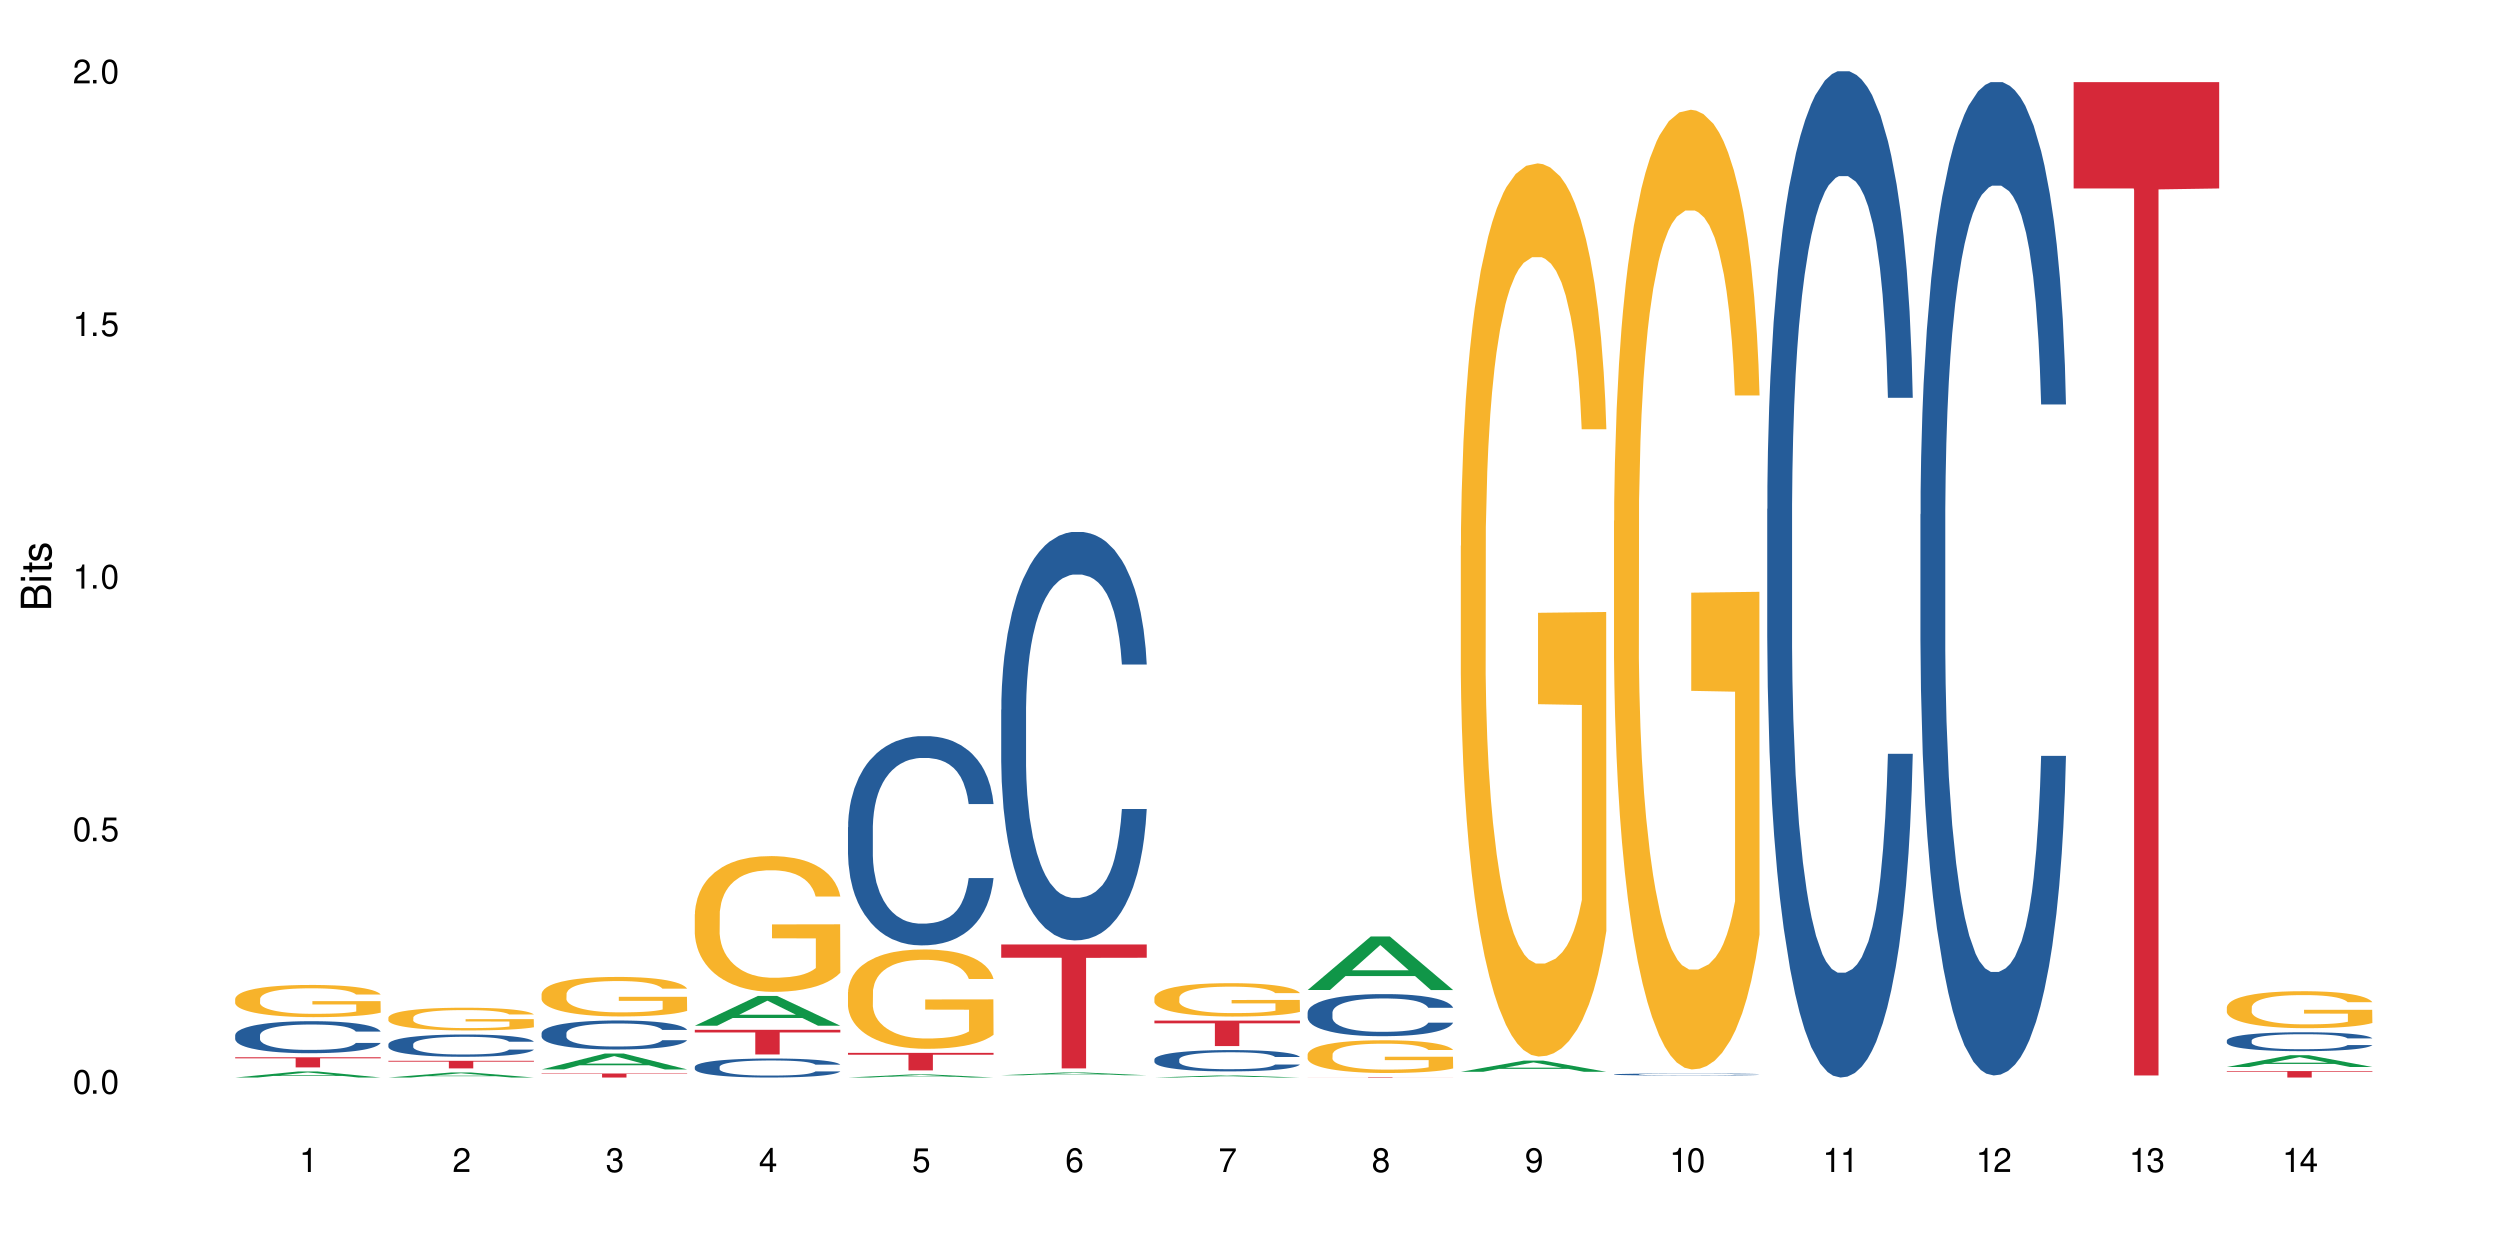<?xml version="1.0" encoding="UTF-8"?>
<svg xmlns="http://www.w3.org/2000/svg" xmlns:xlink="http://www.w3.org/1999/xlink" width="720" height="360" viewBox="0 0 720 360">
<defs>
<g>
<g id="glyph-0-0">
</g>
<g id="glyph-0-1">
<path d="M 2.641 -6.938 C 2 -6.938 1.422 -6.656 1.078 -6.172 C 0.641 -5.562 0.406 -4.641 0.406 -3.359 C 0.406 -1.016 1.188 0.219 2.641 0.219 C 4.078 0.219 4.859 -1.016 4.859 -3.297 C 4.859 -4.641 4.656 -5.547 4.203 -6.172 C 3.844 -6.656 3.281 -6.938 2.641 -6.938 Z M 2.641 -6.188 C 3.547 -6.188 4 -5.25 4 -3.375 C 4 -1.406 3.562 -0.484 2.625 -0.484 C 1.734 -0.484 1.281 -1.438 1.281 -3.344 C 1.281 -5.25 1.734 -6.188 2.641 -6.188 Z M 2.641 -6.188 "/>
</g>
<g id="glyph-0-2">
<path d="M 1.828 -1 L 0.828 -1 L 0.828 0 L 1.828 0 Z M 1.828 -1 "/>
</g>
<g id="glyph-0-3">
<path d="M 4.562 -6.797 L 1.062 -6.797 L 0.547 -3.094 L 1.328 -3.094 C 1.719 -3.562 2.047 -3.734 2.578 -3.734 C 3.484 -3.734 4.062 -3.109 4.062 -2.094 C 4.062 -1.125 3.484 -0.531 2.578 -0.531 C 1.828 -0.531 1.375 -0.906 1.188 -1.672 L 0.328 -1.672 C 0.453 -1.109 0.547 -0.844 0.75 -0.594 C 1.125 -0.078 1.828 0.219 2.594 0.219 C 3.969 0.219 4.922 -0.781 4.922 -2.219 C 4.922 -3.562 4.031 -4.484 2.719 -4.484 C 2.25 -4.484 1.859 -4.359 1.469 -4.062 L 1.734 -5.969 L 4.562 -5.969 Z M 4.562 -6.797 "/>
</g>
<g id="glyph-0-4">
<path d="M 2.484 -4.938 L 2.484 0 L 3.328 0 L 3.328 -6.938 L 2.766 -6.938 C 2.469 -5.875 2.281 -5.734 0.984 -5.562 L 0.984 -4.938 Z M 2.484 -4.938 "/>
</g>
<g id="glyph-0-5">
<path d="M 4.859 -0.828 L 1.281 -0.828 C 1.359 -1.406 1.672 -1.781 2.5 -2.281 L 3.469 -2.828 C 4.406 -3.344 4.906 -4.062 4.906 -4.906 C 4.906 -5.484 4.672 -6.031 4.266 -6.406 C 3.859 -6.766 3.375 -6.938 2.719 -6.938 C 1.859 -6.938 1.219 -6.625 0.844 -6.031 C 0.609 -5.672 0.5 -5.234 0.484 -4.531 L 1.328 -4.531 C 1.359 -5.016 1.406 -5.281 1.531 -5.516 C 1.75 -5.938 2.188 -6.203 2.703 -6.203 C 3.469 -6.203 4.031 -5.641 4.031 -4.891 C 4.031 -4.344 3.719 -3.859 3.125 -3.516 L 2.234 -3 C 0.812 -2.172 0.406 -1.531 0.328 -0.016 L 4.859 -0.016 Z M 4.859 -0.828 "/>
</g>
<g id="glyph-0-6">
<path d="M 2.125 -3.188 L 2.578 -3.188 C 3.5 -3.188 3.984 -2.766 3.984 -1.922 C 3.984 -1.062 3.469 -0.531 2.594 -0.531 C 1.656 -0.531 1.203 -1 1.156 -2.016 L 0.312 -2.016 C 0.344 -1.453 0.438 -1.094 0.609 -0.781 C 0.953 -0.109 1.625 0.219 2.547 0.219 C 3.953 0.219 4.859 -0.625 4.859 -1.938 C 4.859 -2.828 4.516 -3.297 3.703 -3.594 C 4.344 -3.844 4.656 -4.328 4.656 -5.031 C 4.656 -6.219 3.875 -6.938 2.578 -6.938 C 1.203 -6.938 0.484 -6.172 0.453 -4.703 L 1.297 -4.703 C 1.312 -5.125 1.344 -5.359 1.453 -5.578 C 1.641 -5.969 2.062 -6.203 2.594 -6.203 C 3.344 -6.203 3.797 -5.75 3.797 -5 C 3.797 -4.516 3.609 -4.219 3.25 -4.047 C 3.016 -3.953 2.703 -3.922 2.125 -3.906 Z M 2.125 -3.188 "/>
</g>
<g id="glyph-0-7">
<path d="M 3.141 -1.672 L 3.141 0 L 3.984 0 L 3.984 -1.672 L 4.984 -1.672 L 4.984 -2.438 L 3.984 -2.438 L 3.984 -6.938 L 3.359 -6.938 L 0.266 -2.578 L 0.266 -1.672 Z M 3.141 -2.438 L 1 -2.438 L 3.141 -5.5 Z M 3.141 -2.438 "/>
</g>
<g id="glyph-0-8">
<path d="M 4.781 -5.125 C 4.609 -6.266 3.891 -6.938 2.844 -6.938 C 2.094 -6.938 1.422 -6.578 1.031 -5.953 C 0.594 -5.266 0.406 -4.422 0.406 -3.172 C 0.406 -2 0.578 -1.25 0.984 -0.641 C 1.359 -0.078 1.953 0.219 2.703 0.219 C 3.984 0.219 4.922 -0.75 4.922 -2.094 C 4.922 -3.375 4.062 -4.281 2.844 -4.281 C 2.172 -4.281 1.641 -4.031 1.281 -3.516 C 1.281 -5.234 1.828 -6.188 2.797 -6.188 C 3.391 -6.188 3.797 -5.797 3.938 -5.125 Z M 2.734 -3.531 C 3.547 -3.531 4.062 -2.953 4.062 -2.031 C 4.062 -1.156 3.484 -0.531 2.703 -0.531 C 1.922 -0.531 1.328 -1.188 1.328 -2.078 C 1.328 -2.938 1.906 -3.531 2.734 -3.531 Z M 2.734 -3.531 "/>
</g>
<g id="glyph-0-9">
<path d="M 4.984 -6.797 L 0.438 -6.797 L 0.438 -5.969 L 4.109 -5.969 C 2.5 -3.656 1.828 -2.234 1.328 0 L 2.219 0 C 2.594 -2.172 3.453 -4.047 4.984 -6.094 Z M 4.984 -6.797 "/>
</g>
<g id="glyph-0-10">
<path d="M 3.75 -3.656 C 4.469 -4.094 4.688 -4.438 4.688 -5.078 C 4.688 -6.172 3.844 -6.938 2.641 -6.938 C 1.438 -6.938 0.594 -6.172 0.594 -5.094 C 0.594 -4.438 0.812 -4.094 1.516 -3.656 C 0.734 -3.266 0.359 -2.703 0.359 -1.922 C 0.359 -0.656 1.281 0.219 2.641 0.219 C 3.984 0.219 4.922 -0.656 4.922 -1.922 C 4.922 -2.703 4.531 -3.266 3.75 -3.656 Z M 2.641 -6.188 C 3.359 -6.188 3.812 -5.75 3.812 -5.062 C 3.812 -4.406 3.344 -3.984 2.641 -3.984 C 1.922 -3.984 1.453 -4.406 1.453 -5.078 C 1.453 -5.75 1.922 -6.188 2.641 -6.188 Z M 2.641 -3.266 C 3.484 -3.266 4.062 -2.719 4.062 -1.906 C 4.062 -1.078 3.484 -0.531 2.625 -0.531 C 1.797 -0.531 1.219 -1.094 1.219 -1.906 C 1.219 -2.719 1.781 -3.266 2.641 -3.266 Z M 2.641 -3.266 "/>
</g>
<g id="glyph-0-11">
<path d="M 0.516 -1.578 C 0.672 -0.453 1.406 0.219 2.438 0.219 C 3.188 0.219 3.859 -0.141 4.266 -0.766 C 4.688 -1.453 4.891 -2.297 4.891 -3.547 C 4.891 -4.719 4.703 -5.453 4.312 -6.078 C 3.938 -6.641 3.344 -6.938 2.594 -6.938 C 1.297 -6.938 0.359 -5.969 0.359 -4.625 C 0.359 -3.344 1.234 -2.453 2.453 -2.453 C 3.094 -2.453 3.578 -2.672 4.016 -3.203 C 4 -1.484 3.469 -0.531 2.5 -0.531 C 1.906 -0.531 1.484 -0.906 1.359 -1.578 Z M 2.578 -6.203 C 3.375 -6.203 3.969 -5.531 3.969 -4.641 C 3.969 -3.797 3.391 -3.188 2.547 -3.188 C 1.734 -3.188 1.234 -3.766 1.234 -4.688 C 1.234 -5.562 1.797 -6.203 2.578 -6.203 Z M 2.578 -6.203 "/>
</g>
<g id="glyph-1-0">
</g>
<g id="glyph-1-1">
<path d="M 0 -0.953 L 0 -4.891 C 0 -5.719 -0.234 -6.344 -0.734 -6.797 C -1.188 -7.234 -1.812 -7.469 -2.5 -7.469 C -3.547 -7.469 -4.188 -7 -4.625 -5.875 C -4.984 -6.688 -5.625 -7.094 -6.531 -7.094 C -7.172 -7.094 -7.734 -6.859 -8.141 -6.391 C -8.562 -5.922 -8.75 -5.344 -8.75 -4.5 L -8.75 -0.953 Z M -4.984 -2.062 L -7.766 -2.062 L -7.766 -4.219 C -7.766 -4.844 -7.688 -5.203 -7.453 -5.5 C -7.219 -5.812 -6.859 -5.969 -6.375 -5.969 C -5.891 -5.969 -5.531 -5.812 -5.297 -5.5 C -5.062 -5.203 -4.984 -4.844 -4.984 -4.219 Z M -0.984 -2.062 L -4 -2.062 L -4 -4.781 C -4 -5.766 -3.438 -6.359 -2.484 -6.359 C -1.547 -6.359 -0.984 -5.766 -0.984 -4.781 Z M -0.984 -2.062 "/>
</g>
<g id="glyph-1-2">
<path d="M -6.281 -1.797 L -6.281 -0.797 L 0 -0.797 L 0 -1.797 Z M -8.75 -1.797 L -8.75 -0.797 L -7.484 -0.797 L -7.484 -1.797 Z M -8.75 -1.797 "/>
</g>
<g id="glyph-1-3">
<path d="M -6.281 -3.047 L -6.281 -2.016 L -8.016 -2.016 L -8.016 -1.016 L -6.281 -1.016 L -6.281 -0.172 L -5.469 -0.172 L -5.469 -1.016 L -0.719 -1.016 C -0.078 -1.016 0.281 -1.453 0.281 -2.234 C 0.281 -2.5 0.25 -2.719 0.188 -3.047 L -0.641 -3.047 C -0.609 -2.906 -0.594 -2.766 -0.594 -2.562 C -0.594 -2.141 -0.719 -2.016 -1.156 -2.016 L -5.469 -2.016 L -5.469 -3.047 Z M -6.281 -3.047 "/>
</g>
<g id="glyph-1-4">
<path d="M -4.531 -5.25 C -5.766 -5.25 -6.469 -4.422 -6.469 -2.969 C -6.469 -1.516 -5.719 -0.562 -4.547 -0.562 C -3.562 -0.562 -3.094 -1.062 -2.734 -2.562 L -2.516 -3.484 C -2.344 -4.188 -2.094 -4.469 -1.641 -4.469 C -1.047 -4.469 -0.641 -3.875 -0.641 -3 C -0.641 -2.453 -0.797 -2 -1.062 -1.75 C -1.25 -1.594 -1.422 -1.531 -1.875 -1.469 L -1.875 -0.406 C -0.422 -0.453 0.281 -1.266 0.281 -2.922 C 0.281 -4.5 -0.5 -5.516 -1.719 -5.516 C -2.656 -5.516 -3.172 -4.984 -3.469 -3.734 L -3.703 -2.766 C -3.891 -1.953 -4.156 -1.609 -4.594 -1.609 C -5.188 -1.609 -5.547 -2.125 -5.547 -2.938 C -5.547 -3.75 -5.203 -4.172 -4.531 -4.203 Z M -4.531 -5.25 "/>
</g>
</g>
</defs>
<rect x="-72" y="-36" width="864" height="432" fill="rgb(100%, 100%, 100%)" fill-opacity="1"/>
<path fill-rule="nonzero" fill="rgb(6.275%, 58.824%, 28.235%)" fill-opacity="1" d="M 67.73 310.332 L 67.777 310.328 L 85.914 308.578 L 91.422 308.578 L 109.648 310.332 L 103.242 310.332 L 98.676 309.875 L 78.656 309.875 L 74.18 310.332 L 67.73 310.332 L 80.582 309.684 L 96.84 309.684 L 88.734 308.867 L 88.645 308.863 L 88.555 308.867 L 80.539 309.684 L 80.582 309.684 Z M 67.73 310.332 "/>
<path fill-rule="nonzero" fill="rgb(14.51%, 36.078%, 60%)" fill-opacity="1" d="M 67.73 298.121 L 67.781 298.113 L 67.781 297.91 L 67.934 297.59 L 68.293 297.184 L 68.652 296.906 L 69.57 296.41 L 70.848 295.93 L 72.18 295.559 L 73.148 295.34 L 74.02 295.172 L 76.012 294.859 L 77.289 294.699 L 78.672 294.555 L 80.355 294.41 L 81.582 294.328 L 84.344 294.191 L 86.391 294.133 L 87.973 294.109 L 91.398 294.109 L 93.441 294.141 L 94.926 294.184 L 96.562 294.25 L 97.941 294.328 L 100.344 294.512 L 102.492 294.75 L 103.461 294.883 L 104.996 295.145 L 106.172 295.398 L 106.988 295.617 L 107.91 295.93 L 108.727 296.309 L 109.34 296.738 L 109.648 297.102 L 102.492 297.102 L 102.133 296.766 L 101.723 296.504 L 100.957 296.156 L 100.191 295.914 L 99.117 295.668 L 98.145 295.508 L 96.816 295.348 L 95.641 295.246 L 94.414 295.172 L 93.238 295.121 L 90.988 295.07 L 88.383 295.07 L 87.41 295.086 L 85.418 295.152 L 84.344 295.211 L 82.812 295.332 L 81.738 295.441 L 80.461 295.609 L 79.59 295.754 L 78.516 295.973 L 77.75 296.164 L 76.883 296.445 L 76.371 296.652 L 75.91 296.891 L 75.5 297.168 L 75.195 297.465 L 74.988 297.773 L 74.887 298.078 L 74.887 299.387 L 74.988 299.688 L 75.246 300.043 L 75.91 300.559 L 76.883 301.004 L 78.004 301.359 L 79.078 301.609 L 79.691 301.73 L 80.512 301.863 L 81.789 302.031 L 83.629 302.199 L 84.703 302.27 L 86.34 302.336 L 88.023 302.371 L 90.273 302.371 L 92.27 302.336 L 93.598 302.293 L 94.977 302.227 L 96.867 302.082 L 98.043 301.949 L 99.066 301.789 L 99.832 301.629 L 100.344 301.492 L 101.109 301.23 L 101.723 300.945 L 102.184 300.648 L 102.492 300.363 L 109.648 300.363 L 109.34 300.699 L 108.883 301.027 L 108.422 301.273 L 107.707 301.57 L 106.887 301.828 L 105.711 302.125 L 104.742 302.32 L 103.461 302.531 L 102.285 302.691 L 101.008 302.832 L 99.117 303 L 97.891 303.086 L 96.562 303.16 L 94.977 303.23 L 92.984 303.289 L 90.836 303.32 L 88.844 303.332 L 86.695 303.312 L 85.109 303.281 L 83.016 303.203 L 80.41 303.051 L 78.516 302.891 L 77.035 302.73 L 75.758 302.562 L 74.324 302.336 L 72.484 301.965 L 71.359 301.68 L 70.594 301.441 L 69.723 301.113 L 69.109 300.82 L 68.395 300.348 L 67.883 299.746 L 67.73 299.285 Z M 67.73 298.121 "/>
<path fill-rule="nonzero" fill="rgb(96.863%, 70.196%, 16.863%)" fill-opacity="1" d="M 67.73 287.641 L 67.781 287.629 L 67.781 287.461 L 67.988 287.078 L 68.496 286.555 L 69.164 286.121 L 69.879 285.781 L 70.34 285.605 L 71.105 285.352 L 71.77 285.164 L 73.457 284.781 L 75.602 284.426 L 76.777 284.273 L 78.109 284.129 L 80 283.969 L 80.867 283.91 L 83.527 283.773 L 86.543 283.688 L 89.863 283.664 L 91.398 283.672 L 93.496 283.707 L 96.355 283.801 L 97.992 283.883 L 99.27 283.969 L 100.602 284.078 L 102.234 284.25 L 103.77 284.453 L 104.996 284.656 L 106.223 284.91 L 107.246 285.18 L 108.113 285.477 L 108.883 285.832 L 109.34 286.129 L 109.648 286.426 L 102.543 286.426 L 102.133 286.129 L 101.672 285.902 L 100.906 285.621 L 100.141 285.418 L 99.375 285.258 L 97.941 285.035 L 96.715 284.902 L 95.18 284.781 L 93.699 284.707 L 92.012 284.656 L 90.988 284.637 L 88.281 284.637 L 85.828 284.699 L 84.395 284.766 L 83.375 284.832 L 81.941 284.961 L 81.074 285.062 L 80.562 285.129 L 79.027 285.395 L 78.004 285.629 L 77.445 285.793 L 76.727 286.047 L 76.215 286.273 L 75.652 286.613 L 75.348 286.867 L 74.938 287.445 L 74.887 288.969 L 75.039 289.293 L 75.348 289.641 L 75.758 289.945 L 76.371 290.266 L 76.984 290.512 L 78.059 290.844 L 78.977 291.062 L 79.691 291.207 L 81.074 291.438 L 81.637 291.512 L 82.965 291.664 L 84.344 291.785 L 86.031 291.887 L 87.309 291.938 L 89.355 291.977 L 91.961 291.977 L 95.027 291.926 L 96.969 291.859 L 98.301 291.793 L 99.168 291.734 L 100.242 291.641 L 101.008 291.555 L 101.723 291.461 L 102.594 291.316 L 102.594 289.293 L 89.969 289.281 L 89.969 288.332 L 109.598 288.324 L 109.648 291.641 L 108.574 291.867 L 107.246 292.09 L 105.969 292.258 L 104.637 292.402 L 102.746 292.562 L 101.215 292.664 L 98.863 292.785 L 96.715 292.859 L 94.465 292.91 L 92.473 292.938 L 90.121 292.945 L 88.023 292.926 L 85.777 292.875 L 83.988 292.809 L 82.352 292.723 L 80.715 292.613 L 78.672 292.438 L 77.34 292.293 L 75.961 292.113 L 74.582 291.902 L 73.355 291.672 L 72.535 291.496 L 71.719 291.293 L 70.848 291.039 L 70.031 290.75 L 69.418 290.488 L 68.855 290.191 L 68.445 289.91 L 68.039 289.527 L 67.832 289.223 L 67.73 288.961 Z M 67.73 287.641 "/>
<path fill-rule="nonzero" fill="rgb(83.922%, 15.686%, 22.353%)" fill-opacity="1" d="M 67.73 304.496 L 109.648 304.496 L 109.648 304.809 L 92.18 304.809 L 92.18 307.414 L 85.148 307.414 L 85.148 304.812 L 85.047 304.809 L 67.73 304.809 Z M 67.73 304.496 "/>
<path fill-rule="nonzero" fill="rgb(6.275%, 58.824%, 28.235%)" fill-opacity="1" d="M 111.855 310.332 L 111.898 310.328 L 130.035 308.863 L 135.543 308.863 L 153.77 310.332 L 147.367 310.332 L 142.801 309.949 L 122.781 309.949 L 118.301 310.332 L 111.855 310.332 L 124.707 309.789 L 140.961 309.789 L 132.855 309.105 L 132.766 309.102 L 132.68 309.105 L 124.66 309.789 L 124.707 309.789 Z M 111.855 310.332 "/>
<path fill-rule="nonzero" fill="rgb(14.51%, 36.078%, 60%)" fill-opacity="1" d="M 111.855 300.73 L 111.906 300.723 L 111.906 300.582 L 112.059 300.359 L 112.418 300.078 L 112.773 299.887 L 113.695 299.539 L 114.973 299.203 L 116.301 298.945 L 117.273 298.793 L 118.141 298.676 L 120.137 298.461 L 121.414 298.348 L 122.793 298.25 L 124.48 298.148 L 125.707 298.09 L 128.469 297.996 L 130.512 297.957 L 132.098 297.938 L 135.523 297.938 L 137.566 297.961 L 139.047 297.992 L 140.684 298.039 L 142.066 298.09 L 144.469 298.219 L 146.613 298.383 L 147.586 298.477 L 149.117 298.66 L 150.293 298.836 L 151.113 298.988 L 152.031 299.203 L 152.852 299.469 L 153.465 299.77 L 153.77 300.02 L 146.613 300.02 L 146.258 299.785 L 145.848 299.605 L 145.082 299.363 L 144.312 299.191 L 143.242 299.023 L 142.27 298.91 L 140.941 298.801 L 139.766 298.73 L 138.539 298.676 L 137.363 298.641 L 135.113 298.605 L 132.504 298.605 L 131.535 298.617 L 129.539 298.664 L 128.469 298.707 L 126.934 298.789 L 125.859 298.863 L 124.582 298.98 L 123.715 299.082 L 122.641 299.234 L 121.875 299.371 L 121.004 299.562 L 120.492 299.711 L 120.031 299.875 L 119.625 300.066 L 119.316 300.273 L 119.113 300.488 L 119.012 300.699 L 119.012 301.609 L 119.113 301.82 L 119.367 302.066 L 120.031 302.426 L 121.004 302.738 L 122.129 302.984 L 123.203 303.16 L 123.816 303.242 L 124.633 303.336 L 125.91 303.453 L 127.75 303.57 L 128.824 303.617 L 130.461 303.664 L 132.148 303.688 L 134.398 303.688 L 136.391 303.664 L 137.719 303.633 L 139.102 303.586 L 140.992 303.488 L 142.168 303.395 L 143.188 303.281 L 143.957 303.172 L 144.469 303.078 L 145.234 302.895 L 145.848 302.695 L 146.309 302.492 L 146.613 302.289 L 153.77 302.289 L 153.465 302.527 L 153.004 302.754 L 152.543 302.926 L 151.828 303.129 L 151.012 303.312 L 149.836 303.516 L 148.863 303.652 L 147.586 303.797 L 146.41 303.91 L 145.133 304.012 L 143.242 304.129 L 142.012 304.188 L 140.684 304.238 L 139.102 304.285 L 137.105 304.328 L 134.961 304.352 L 132.965 304.355 L 130.82 304.344 L 129.234 304.32 L 127.137 304.27 L 124.531 304.164 L 122.641 304.051 L 121.156 303.938 L 119.879 303.82 L 118.449 303.664 L 116.609 303.406 L 115.484 303.207 L 114.715 303.043 L 113.848 302.812 L 113.234 302.609 L 112.52 302.277 L 112.008 301.863 L 111.855 301.539 Z M 111.855 300.73 "/>
<path fill-rule="nonzero" fill="rgb(96.863%, 70.196%, 16.863%)" fill-opacity="1" d="M 111.855 293.027 L 111.906 293.023 L 111.906 292.902 L 112.109 292.633 L 112.621 292.262 L 113.285 291.957 L 114 291.719 L 114.461 291.594 L 115.227 291.414 L 115.891 291.281 L 117.578 291.012 L 119.727 290.762 L 120.902 290.652 L 122.23 290.551 L 124.121 290.438 L 124.992 290.395 L 127.648 290.301 L 130.664 290.238 L 133.988 290.223 L 135.523 290.227 L 137.617 290.25 L 140.48 290.316 L 142.117 290.379 L 143.395 290.438 L 144.723 290.516 L 146.359 290.633 L 147.891 290.777 L 149.117 290.922 L 150.348 291.102 L 151.367 291.293 L 152.238 291.504 L 153.004 291.754 L 153.465 291.965 L 153.77 292.172 L 146.664 292.172 L 146.258 291.965 L 145.797 291.801 L 145.031 291.605 L 144.262 291.461 L 143.496 291.348 L 142.066 291.191 L 140.84 291.094 L 139.305 291.012 L 137.82 290.957 L 136.137 290.922 L 135.113 290.91 L 132.402 290.91 L 129.949 290.953 L 128.52 291 L 127.496 291.047 L 126.066 291.137 L 125.195 291.211 L 124.684 291.258 L 123.152 291.441 L 122.129 291.609 L 121.566 291.723 L 120.852 291.902 L 120.34 292.066 L 119.777 292.305 L 119.469 292.484 L 119.062 292.891 L 119.012 293.969 L 119.164 294.195 L 119.469 294.441 L 119.879 294.656 L 120.492 294.883 L 121.105 295.055 L 122.18 295.289 L 123.102 295.445 L 123.816 295.547 L 125.195 295.707 L 125.758 295.762 L 127.086 295.871 L 128.469 295.953 L 130.152 296.027 L 131.434 296.062 L 133.477 296.09 L 136.082 296.09 L 139.152 296.055 L 141.094 296.008 L 142.422 295.961 L 143.293 295.918 L 144.363 295.852 L 145.133 295.793 L 145.848 295.727 L 146.715 295.625 L 146.715 294.195 L 134.09 294.188 L 134.09 293.52 L 153.719 293.512 L 153.77 295.852 L 152.699 296.016 L 151.367 296.168 L 150.09 296.289 L 148.762 296.391 L 146.871 296.504 L 145.336 296.578 L 142.984 296.66 L 140.84 296.715 L 138.59 296.75 L 136.594 296.77 L 134.242 296.773 L 132.148 296.762 L 129.898 296.727 L 128.109 296.68 L 126.473 296.617 L 124.84 296.539 L 122.793 296.414 L 121.465 296.312 L 120.082 296.188 L 118.703 296.039 L 117.477 295.875 L 116.66 295.75 L 115.84 295.605 L 114.973 295.426 L 114.152 295.223 L 113.539 295.039 L 112.98 294.828 L 112.57 294.633 L 112.16 294.363 L 111.957 294.148 L 111.855 293.961 Z M 111.855 293.027 "/>
<path fill-rule="nonzero" fill="rgb(83.922%, 15.686%, 22.353%)" fill-opacity="1" d="M 111.855 305.52 L 153.77 305.52 L 153.77 305.754 L 136.301 305.754 L 136.301 307.699 L 129.273 307.699 L 129.273 305.758 L 129.172 305.754 L 111.855 305.754 Z M 111.855 305.52 "/>
<path fill-rule="nonzero" fill="rgb(6.275%, 58.824%, 28.235%)" fill-opacity="1" d="M 155.977 307.996 L 156.023 307.992 L 174.16 303.426 L 179.668 303.426 L 197.895 308 L 191.488 308 L 186.922 306.805 L 166.902 306.805 L 162.426 307.996 L 155.977 307.996 L 168.828 306.312 L 185.086 306.309 L 176.98 304.172 L 176.891 304.168 L 176.801 304.18 L 168.785 306.309 L 168.828 306.312 Z M 155.977 307.996 "/>
<path fill-rule="nonzero" fill="rgb(14.51%, 36.078%, 60%)" fill-opacity="1" d="M 155.977 297.539 L 156.027 297.531 L 156.027 297.348 L 156.18 297.059 L 156.539 296.691 L 156.898 296.441 L 157.816 295.988 L 159.094 295.555 L 160.426 295.219 L 161.395 295.02 L 162.266 294.867 L 164.258 294.582 L 165.535 294.438 L 166.918 294.309 L 168.602 294.18 L 169.828 294.102 L 172.59 293.98 L 174.637 293.926 L 176.219 293.902 L 179.645 293.902 L 181.688 293.934 L 183.172 293.973 L 184.809 294.031 L 186.188 294.102 L 188.59 294.27 L 190.738 294.484 L 191.707 294.605 L 193.242 294.844 L 194.418 295.07 L 195.234 295.27 L 196.156 295.555 L 196.973 295.898 L 197.586 296.285 L 197.895 296.617 L 190.738 296.617 L 190.379 296.309 L 189.969 296.074 L 189.203 295.758 L 188.438 295.539 L 187.363 295.316 L 186.391 295.172 L 185.062 295.027 L 183.887 294.934 L 182.66 294.867 L 181.484 294.82 L 179.234 294.773 L 176.629 294.773 L 175.656 294.789 L 173.664 294.852 L 172.59 294.902 L 171.059 295.012 L 169.984 295.109 L 168.707 295.262 L 167.836 295.395 L 166.762 295.59 L 165.996 295.766 L 165.129 296.02 L 164.617 296.211 L 164.156 296.426 L 163.746 296.676 L 163.441 296.945 L 163.234 297.227 L 163.133 297.5 L 163.133 298.688 L 163.234 298.961 L 163.492 299.281 L 164.156 299.746 L 165.129 300.152 L 166.25 300.473 L 167.324 300.703 L 167.938 300.809 L 168.758 300.934 L 170.035 301.086 L 171.875 301.238 L 172.949 301.297 L 174.582 301.359 L 176.27 301.391 L 178.52 301.391 L 180.512 301.359 L 181.844 301.32 L 183.223 301.262 L 185.113 301.129 L 186.289 301.008 L 187.312 300.863 L 188.078 300.719 L 188.59 300.594 L 189.355 300.359 L 189.969 300.098 L 190.43 299.832 L 190.738 299.57 L 197.895 299.57 L 197.586 299.879 L 197.129 300.176 L 196.668 300.398 L 195.953 300.664 L 195.133 300.902 L 193.957 301.168 L 192.988 301.344 L 191.707 301.535 L 190.531 301.68 L 189.254 301.809 L 187.363 301.965 L 186.137 302.039 L 184.809 302.109 L 183.223 302.168 L 181.23 302.223 L 179.082 302.254 L 177.09 302.262 L 174.941 302.246 L 173.355 302.215 L 171.262 302.145 L 168.652 302.008 L 166.762 301.863 L 165.281 301.719 L 164.004 301.566 L 162.57 301.359 L 160.73 301.023 L 159.605 300.762 L 158.84 300.551 L 157.969 300.25 L 157.355 299.984 L 156.641 299.555 L 156.129 299.016 L 155.977 298.594 Z M 155.977 297.539 "/>
<path fill-rule="nonzero" fill="rgb(96.863%, 70.196%, 16.863%)" fill-opacity="1" d="M 155.977 286.23 L 156.027 286.219 L 156.027 286.012 L 156.234 285.543 L 156.742 284.898 L 157.41 284.371 L 158.125 283.953 L 158.582 283.734 L 159.352 283.422 L 160.016 283.195 L 161.703 282.727 L 163.848 282.289 L 165.023 282.102 L 166.355 281.926 L 168.246 281.73 L 169.113 281.656 L 171.773 281.488 L 174.789 281.387 L 178.109 281.355 L 179.645 281.363 L 181.742 281.406 L 184.602 281.52 L 186.238 281.625 L 187.516 281.73 L 188.848 281.863 L 190.48 282.07 L 192.016 282.32 L 193.242 282.57 L 194.469 282.883 L 195.492 283.215 L 196.359 283.578 L 197.129 284.016 L 197.586 284.379 L 197.895 284.742 L 190.789 284.742 L 190.379 284.379 L 189.918 284.098 L 189.152 283.758 L 188.387 283.508 L 187.617 283.309 L 186.188 283.039 L 184.961 282.871 L 183.426 282.727 L 181.945 282.633 L 180.258 282.57 L 179.234 282.551 L 176.527 282.551 L 174.074 282.625 L 172.641 282.707 L 171.617 282.789 L 170.188 282.945 L 169.32 283.07 L 168.809 283.152 L 167.273 283.477 L 166.25 283.766 L 165.688 283.965 L 164.973 284.277 L 164.461 284.559 L 163.898 284.973 L 163.594 285.285 L 163.184 285.992 L 163.133 287.863 L 163.285 288.258 L 163.594 288.684 L 164.004 289.059 L 164.617 289.453 L 165.23 289.754 L 166.305 290.16 L 167.223 290.43 L 167.938 290.609 L 169.32 290.887 L 169.883 290.98 L 171.211 291.168 L 172.59 291.316 L 174.277 291.441 L 175.555 291.504 L 177.602 291.555 L 180.207 291.555 L 183.273 291.492 L 185.215 291.41 L 186.547 291.324 L 187.414 291.254 L 188.488 291.137 L 189.254 291.035 L 189.969 290.918 L 190.84 290.742 L 190.84 288.258 L 178.215 288.246 L 178.215 287.082 L 197.844 287.074 L 197.895 291.137 L 196.82 291.418 L 195.492 291.688 L 194.215 291.898 L 192.883 292.074 L 190.992 292.27 L 189.461 292.395 L 187.109 292.543 L 184.961 292.637 L 182.711 292.699 L 180.719 292.73 L 178.367 292.738 L 176.27 292.719 L 174.023 292.656 L 172.234 292.574 L 170.598 292.469 L 168.961 292.332 L 166.918 292.117 L 165.586 291.938 L 164.207 291.719 L 162.828 291.461 L 161.602 291.18 L 160.781 290.961 L 159.965 290.711 L 159.094 290.398 L 158.277 290.047 L 157.664 289.723 L 157.102 289.359 L 156.691 289.016 L 156.285 288.551 L 156.078 288.176 L 155.977 287.852 Z M 155.977 286.23 "/>
<path fill-rule="nonzero" fill="rgb(83.922%, 15.686%, 22.353%)" fill-opacity="1" d="M 155.977 309.164 L 197.895 309.164 L 197.895 309.289 L 180.426 309.289 L 180.426 310.332 L 173.395 310.332 L 173.395 309.289 L 155.977 309.289 Z M 155.977 309.164 "/>
<path fill-rule="nonzero" fill="rgb(6.275%, 58.824%, 28.235%)" fill-opacity="1" d="M 200.102 295.41 L 200.145 295.402 L 218.281 286.82 L 223.789 286.82 L 242.016 295.418 L 235.613 295.418 L 231.047 293.176 L 211.027 293.176 L 206.547 295.41 L 200.102 295.41 L 212.953 292.246 L 229.207 292.238 L 221.102 288.227 L 221.012 288.219 L 220.926 288.242 L 212.906 292.238 L 212.953 292.246 Z M 200.102 295.41 "/>
<path fill-rule="nonzero" fill="rgb(14.51%, 36.078%, 60%)" fill-opacity="1" d="M 200.102 307.238 L 200.152 307.23 L 200.152 307.113 L 200.305 306.922 L 200.664 306.68 L 201.02 306.516 L 201.941 306.219 L 203.219 305.934 L 204.547 305.715 L 205.52 305.586 L 206.387 305.484 L 208.383 305.297 L 209.66 305.203 L 211.039 305.117 L 212.727 305.031 L 213.953 304.984 L 216.715 304.902 L 218.758 304.867 L 220.344 304.852 L 223.77 304.852 L 225.812 304.871 L 227.293 304.898 L 228.93 304.938 L 230.312 304.984 L 232.715 305.094 L 234.859 305.234 L 235.832 305.312 L 237.363 305.469 L 238.539 305.617 L 239.359 305.75 L 240.277 305.934 L 241.098 306.16 L 241.711 306.414 L 242.016 306.633 L 234.859 306.633 L 234.504 306.43 L 234.094 306.273 L 233.328 306.07 L 232.559 305.926 L 231.488 305.781 L 230.516 305.684 L 229.188 305.59 L 228.012 305.527 L 226.785 305.484 L 225.609 305.453 L 223.359 305.422 L 220.75 305.422 L 219.781 305.434 L 217.785 305.473 L 216.715 305.508 L 215.18 305.578 L 214.105 305.645 L 212.828 305.746 L 211.961 305.828 L 210.887 305.961 L 210.117 306.074 L 209.25 306.238 L 208.738 306.367 L 208.277 306.504 L 207.871 306.672 L 207.562 306.848 L 207.359 307.031 L 207.258 307.211 L 207.258 307.988 L 207.359 308.168 L 207.613 308.379 L 208.277 308.684 L 209.25 308.949 L 210.375 309.16 L 211.449 309.312 L 212.062 309.379 L 212.879 309.461 L 214.156 309.562 L 215.996 309.66 L 217.07 309.703 L 218.707 309.742 L 220.395 309.762 L 222.645 309.762 L 224.637 309.742 L 225.965 309.715 L 227.348 309.676 L 229.238 309.59 L 230.414 309.512 L 231.434 309.414 L 232.203 309.32 L 232.715 309.242 L 233.48 309.086 L 234.094 308.914 L 234.555 308.738 L 234.859 308.57 L 242.016 308.57 L 241.711 308.77 L 241.25 308.965 L 240.789 309.109 L 240.074 309.285 L 239.258 309.441 L 238.082 309.617 L 237.109 309.73 L 235.832 309.855 L 234.656 309.953 L 233.379 310.035 L 231.488 310.137 L 230.258 310.188 L 228.93 310.23 L 227.348 310.273 L 225.352 310.309 L 223.207 310.328 L 221.211 310.332 L 219.066 310.324 L 217.48 310.301 L 215.383 310.258 L 212.777 310.168 L 210.887 310.07 L 209.402 309.977 L 208.125 309.875 L 206.695 309.742 L 204.855 309.52 L 203.73 309.352 L 202.961 309.211 L 202.094 309.016 L 201.48 308.84 L 200.766 308.559 L 200.254 308.203 L 200.102 307.93 Z M 200.102 307.238 "/>
<path fill-rule="nonzero" fill="rgb(96.863%, 70.196%, 16.863%)" fill-opacity="1" d="M 200.102 263.301 L 200.152 263.266 L 200.152 262.551 L 200.355 260.945 L 200.867 258.73 L 201.531 256.91 L 202.246 255.48 L 202.707 254.73 L 203.473 253.66 L 204.137 252.875 L 205.824 251.266 L 207.973 249.766 L 209.148 249.125 L 210.477 248.516 L 212.367 247.84 L 213.238 247.59 L 215.895 247.016 L 218.91 246.66 L 222.234 246.551 L 223.77 246.59 L 225.863 246.73 L 228.727 247.125 L 230.363 247.48 L 231.641 247.84 L 232.969 248.301 L 234.605 249.016 L 236.137 249.875 L 237.363 250.73 L 238.594 251.801 L 239.613 252.945 L 240.484 254.195 L 241.25 255.695 L 241.711 256.945 L 242.016 258.195 L 234.91 258.195 L 234.504 256.945 L 234.043 255.98 L 233.277 254.801 L 232.508 253.945 L 231.742 253.266 L 230.312 252.336 L 229.082 251.766 L 227.551 251.266 L 226.066 250.945 L 224.383 250.73 L 223.359 250.66 L 220.648 250.66 L 218.195 250.91 L 216.766 251.195 L 215.742 251.48 L 214.312 252.016 L 213.441 252.445 L 212.93 252.73 L 211.398 253.836 L 210.375 254.836 L 209.812 255.516 L 209.098 256.586 L 208.586 257.551 L 208.023 258.98 L 207.715 260.051 L 207.309 262.48 L 207.258 268.906 L 207.41 270.266 L 207.715 271.73 L 208.125 273.016 L 208.738 274.371 L 209.352 275.406 L 210.426 276.801 L 211.348 277.727 L 212.062 278.336 L 213.441 279.301 L 214.004 279.621 L 215.332 280.266 L 216.715 280.766 L 218.398 281.191 L 219.68 281.406 L 221.723 281.586 L 224.328 281.586 L 227.398 281.371 L 229.34 281.086 L 230.668 280.801 L 231.539 280.551 L 232.609 280.156 L 233.379 279.801 L 234.094 279.406 L 234.961 278.801 L 234.961 270.266 L 222.336 270.23 L 222.336 266.23 L 241.965 266.195 L 242.016 280.156 L 240.941 281.121 L 239.613 282.051 L 238.336 282.766 L 237.008 283.371 L 235.117 284.051 L 233.582 284.477 L 231.23 284.977 L 229.082 285.301 L 226.836 285.512 L 224.84 285.621 L 222.488 285.656 L 220.395 285.586 L 218.145 285.371 L 216.355 285.086 L 214.719 284.727 L 213.082 284.266 L 211.039 283.516 L 209.711 282.906 L 208.328 282.156 L 206.949 281.266 L 205.723 280.301 L 204.906 279.551 L 204.086 278.691 L 203.219 277.621 L 202.398 276.406 L 201.785 275.301 L 201.223 274.051 L 200.816 272.871 L 200.406 271.266 L 200.203 269.98 L 200.102 268.871 Z M 200.102 263.301 "/>
<path fill-rule="nonzero" fill="rgb(83.922%, 15.686%, 22.353%)" fill-opacity="1" d="M 200.102 296.582 L 242.016 296.582 L 242.016 297.344 L 224.547 297.352 L 224.547 303.688 L 217.52 303.688 L 217.52 297.355 L 217.418 297.344 L 200.102 297.344 Z M 200.102 296.582 "/>
<path fill-rule="nonzero" fill="rgb(6.275%, 58.824%, 28.235%)" fill-opacity="1" d="M 244.223 310.332 L 244.27 310.332 L 262.406 309.43 L 267.914 309.43 L 286.141 310.332 L 279.734 310.332 L 275.168 310.098 L 255.148 310.098 L 250.672 310.332 L 244.223 310.332 L 257.074 310 L 273.332 309.996 L 265.227 309.574 L 265.137 309.574 L 265.047 309.578 L 257.031 309.996 L 257.074 310 Z M 244.223 310.332 "/>
<path fill-rule="nonzero" fill="rgb(14.51%, 36.078%, 60%)" fill-opacity="1" d="M 244.223 238.238 L 244.273 238.184 L 244.273 236.859 L 244.426 234.77 L 244.785 232.125 L 245.145 230.305 L 246.062 227.055 L 247.34 223.918 L 248.672 221.492 L 249.641 220.062 L 250.512 218.961 L 252.504 216.922 L 253.781 215.875 L 255.164 214.938 L 256.848 214.004 L 258.074 213.453 L 260.836 212.57 L 262.883 212.184 L 264.465 212.02 L 267.891 212.02 L 269.934 212.238 L 271.418 212.516 L 273.055 212.957 L 274.434 213.453 L 276.836 214.664 L 278.984 216.207 L 279.953 217.086 L 281.488 218.793 L 282.664 220.445 L 283.48 221.879 L 284.402 223.918 L 285.219 226.395 L 285.832 229.203 L 286.141 231.574 L 278.984 231.574 L 278.625 229.371 L 278.215 227.664 L 277.449 225.402 L 276.684 223.809 L 275.609 222.211 L 274.637 221.164 L 273.309 220.117 L 272.133 219.457 L 270.906 218.961 L 269.73 218.629 L 267.48 218.297 L 264.875 218.297 L 263.902 218.41 L 261.91 218.848 L 260.836 219.234 L 259.305 220.008 L 258.23 220.723 L 256.953 221.824 L 256.082 222.762 L 255.008 224.191 L 254.242 225.461 L 253.371 227.277 L 252.863 228.652 L 252.402 230.195 L 251.992 232.016 L 251.688 233.941 L 251.48 235.98 L 251.379 237.961 L 251.379 246.5 L 251.48 248.484 L 251.738 250.797 L 252.402 254.156 L 253.371 257.078 L 254.496 259.391 L 255.57 261.043 L 256.184 261.812 L 257.004 262.695 L 258.281 263.797 L 260.121 264.898 L 261.195 265.34 L 262.828 265.777 L 264.516 266 L 266.766 266 L 268.758 265.777 L 270.09 265.504 L 271.469 265.062 L 273.359 264.125 L 274.535 263.246 L 275.559 262.199 L 276.324 261.152 L 276.836 260.27 L 277.602 258.562 L 278.215 256.691 L 278.676 254.762 L 278.984 252.891 L 286.141 252.891 L 285.832 255.094 L 285.371 257.242 L 284.914 258.84 L 284.195 260.766 L 283.379 262.473 L 282.203 264.402 L 281.23 265.668 L 279.953 267.047 L 278.777 268.094 L 277.5 269.027 L 275.609 270.129 L 274.383 270.68 L 273.055 271.176 L 271.469 271.617 L 269.477 272.004 L 267.328 272.223 L 265.336 272.277 L 263.188 272.168 L 261.602 271.949 L 259.508 271.453 L 256.898 270.461 L 255.008 269.414 L 253.527 268.367 L 252.25 267.266 L 250.816 265.777 L 248.977 263.355 L 247.852 261.484 L 247.086 259.941 L 246.215 257.793 L 245.602 255.863 L 244.887 252.781 L 244.375 248.867 L 244.223 245.84 Z M 244.223 238.238 "/>
<path fill-rule="nonzero" fill="rgb(96.863%, 70.196%, 16.863%)" fill-opacity="1" d="M 244.223 285.699 L 244.273 285.672 L 244.273 285.152 L 244.477 283.977 L 244.988 282.355 L 245.652 281.023 L 246.371 279.977 L 246.828 279.426 L 247.598 278.645 L 248.262 278.07 L 249.949 276.891 L 252.094 275.793 L 253.27 275.324 L 254.602 274.879 L 256.492 274.383 L 257.359 274.199 L 260.02 273.781 L 263.035 273.52 L 266.355 273.441 L 267.891 273.469 L 269.988 273.574 L 272.848 273.859 L 274.484 274.121 L 275.762 274.383 L 277.094 274.723 L 278.727 275.246 L 280.262 275.875 L 281.488 276.5 L 282.715 277.285 L 283.738 278.121 L 284.605 279.035 L 285.371 280.133 L 285.832 281.047 L 286.141 281.961 L 279.035 281.961 L 278.625 281.047 L 278.164 280.344 L 277.398 279.48 L 276.633 278.852 L 275.863 278.355 L 274.434 277.676 L 273.207 277.258 L 271.672 276.891 L 270.191 276.656 L 268.504 276.5 L 267.48 276.449 L 264.773 276.449 L 262.32 276.633 L 260.887 276.84 L 259.863 277.051 L 258.434 277.441 L 257.566 277.754 L 257.055 277.965 L 255.52 278.773 L 254.496 279.508 L 253.934 280.004 L 253.219 280.785 L 252.707 281.492 L 252.145 282.539 L 251.84 283.32 L 251.43 285.098 L 251.379 289.805 L 251.531 290.797 L 251.84 291.867 L 252.25 292.809 L 252.863 293.801 L 253.477 294.559 L 254.547 295.578 L 255.469 296.258 L 256.184 296.703 L 257.566 297.406 L 258.129 297.645 L 259.457 298.113 L 260.836 298.48 L 262.523 298.793 L 263.801 298.949 L 265.848 299.082 L 268.453 299.082 L 271.52 298.922 L 273.461 298.715 L 274.793 298.504 L 275.66 298.324 L 276.734 298.035 L 277.5 297.773 L 278.215 297.488 L 279.086 297.043 L 279.086 290.797 L 266.461 290.77 L 266.461 287.844 L 286.09 287.816 L 286.141 298.035 L 285.066 298.742 L 283.738 299.422 L 282.461 299.941 L 281.129 300.387 L 279.238 300.883 L 277.707 301.199 L 275.355 301.562 L 273.207 301.797 L 270.957 301.957 L 268.965 302.035 L 266.613 302.059 L 264.516 302.008 L 262.27 301.852 L 260.477 301.641 L 258.844 301.379 L 257.207 301.039 L 255.164 300.492 L 253.832 300.047 L 252.453 299.5 L 251.074 298.844 L 249.848 298.141 L 249.027 297.59 L 248.211 296.965 L 247.34 296.18 L 246.523 295.293 L 245.91 294.48 L 245.348 293.566 L 244.938 292.703 L 244.531 291.527 L 244.324 290.586 L 244.223 289.777 Z M 244.223 285.699 "/>
<path fill-rule="nonzero" fill="rgb(83.922%, 15.686%, 22.353%)" fill-opacity="1" d="M 244.223 303.223 L 286.141 303.223 L 286.141 303.762 L 268.672 303.77 L 268.672 308.266 L 261.641 308.266 L 261.641 303.773 L 261.539 303.762 L 244.223 303.762 Z M 244.223 303.223 "/>
<path fill-rule="nonzero" fill="rgb(6.275%, 58.824%, 28.235%)" fill-opacity="1" d="M 288.348 309.672 L 288.391 309.672 L 306.527 308.863 L 312.035 308.863 L 330.262 309.676 L 323.859 309.676 L 319.289 309.461 L 299.273 309.461 L 294.793 309.672 L 288.348 309.672 L 301.199 309.375 L 317.453 309.375 L 309.348 308.996 L 309.172 308.996 L 301.152 309.375 L 301.199 309.375 Z M 288.348 309.672 "/>
<path fill-rule="nonzero" fill="rgb(14.51%, 36.078%, 60%)" fill-opacity="1" d="M 288.348 204.402 L 288.398 204.293 L 288.398 201.715 L 288.551 197.629 L 288.906 192.469 L 289.266 188.918 L 290.188 182.574 L 291.465 176.445 L 292.793 171.715 L 293.766 168.922 L 294.633 166.77 L 296.629 162.793 L 297.906 160.75 L 299.285 158.922 L 300.973 157.094 L 302.199 156.02 L 304.961 154.297 L 307.004 153.547 L 308.59 153.223 L 312.012 153.223 L 314.059 153.652 L 315.539 154.191 L 317.176 155.051 L 318.559 156.02 L 320.961 158.383 L 323.105 161.395 L 324.078 163.113 L 325.609 166.449 L 326.785 169.672 L 327.605 172.469 L 328.523 176.445 L 329.344 181.285 L 329.957 186.77 L 330.262 191.391 L 323.105 191.391 L 322.75 187.09 L 322.34 183.758 L 321.574 179.352 L 320.805 176.23 L 319.73 173.113 L 318.762 171.07 L 317.434 169.027 L 316.258 167.738 L 315.031 166.77 L 313.855 166.125 L 311.605 165.48 L 308.996 165.48 L 308.027 165.695 L 306.031 166.555 L 304.961 167.309 L 303.426 168.812 L 302.352 170.211 L 301.074 172.363 L 300.207 174.188 L 299.133 176.984 L 298.363 179.457 L 297.496 183.004 L 296.984 185.695 L 296.523 188.703 L 296.117 192.25 L 295.809 196.016 L 295.605 199.992 L 295.504 203.863 L 295.504 220.527 L 295.605 224.398 L 295.859 228.914 L 296.523 235.473 L 297.496 241.172 L 298.621 245.688 L 299.695 248.914 L 300.309 250.418 L 301.125 252.137 L 302.402 254.289 L 304.242 256.438 L 305.316 257.301 L 306.953 258.16 L 308.641 258.59 L 310.891 258.59 L 312.883 258.16 L 314.211 257.621 L 315.594 256.762 L 317.484 254.934 L 318.66 253.215 L 319.68 251.172 L 320.449 249.129 L 320.961 247.406 L 321.727 244.074 L 322.34 240.418 L 322.801 236.656 L 323.105 233 L 330.262 233 L 329.957 237.301 L 329.496 241.496 L 329.035 244.613 L 328.32 248.375 L 327.504 251.707 L 326.328 255.473 L 325.355 257.945 L 324.078 260.633 L 322.902 262.676 L 321.625 264.504 L 319.73 266.652 L 318.504 267.727 L 317.176 268.695 L 315.594 269.555 L 313.598 270.309 L 311.453 270.738 L 309.457 270.848 L 307.312 270.633 L 305.727 270.203 L 303.629 269.234 L 301.023 267.297 L 299.133 265.254 L 297.648 263.211 L 296.371 261.062 L 294.941 258.16 L 293.102 253.43 L 291.977 249.773 L 291.207 246.762 L 290.34 242.57 L 289.727 238.805 L 289.012 232.785 L 288.5 225.152 L 288.348 219.238 Z M 288.348 204.402 "/>
<path fill-rule="nonzero" fill="rgb(83.922%, 15.686%, 22.353%)" fill-opacity="1" d="M 288.348 272.012 L 330.262 272.012 L 330.262 275.832 L 312.793 275.863 L 312.793 307.699 L 305.766 307.699 L 305.766 275.898 L 305.664 275.832 L 288.348 275.832 Z M 288.348 272.012 "/>
<path fill-rule="nonzero" fill="rgb(6.275%, 58.824%, 28.235%)" fill-opacity="1" d="M 332.469 310.332 L 332.512 310.332 L 350.652 309.727 L 356.16 309.727 L 374.387 310.332 L 367.98 310.332 L 363.414 310.176 L 343.395 310.176 L 338.918 310.332 L 332.469 310.332 L 345.32 310.109 L 361.578 310.109 L 353.473 309.828 L 353.293 309.828 L 345.277 310.109 L 345.32 310.109 Z M 332.469 310.332 "/>
<path fill-rule="nonzero" fill="rgb(14.51%, 36.078%, 60%)" fill-opacity="1" d="M 332.469 305.094 L 332.52 305.09 L 332.52 304.953 L 332.672 304.742 L 333.031 304.473 L 333.391 304.285 L 334.309 303.953 L 335.586 303.633 L 336.918 303.387 L 337.887 303.242 L 338.758 303.129 L 340.75 302.922 L 342.027 302.816 L 343.406 302.719 L 345.094 302.625 L 346.32 302.566 L 349.082 302.477 L 351.129 302.438 L 352.711 302.422 L 356.137 302.422 L 358.18 302.445 L 359.664 302.473 L 361.301 302.516 L 362.68 302.566 L 365.082 302.691 L 367.23 302.848 L 368.199 302.938 L 369.734 303.113 L 370.91 303.281 L 371.727 303.426 L 372.648 303.633 L 373.465 303.887 L 374.078 304.172 L 374.387 304.414 L 367.23 304.414 L 366.871 304.191 L 366.461 304.016 L 365.695 303.785 L 364.93 303.625 L 363.855 303.461 L 362.883 303.355 L 361.555 303.246 L 360.379 303.18 L 359.152 303.129 L 357.977 303.094 L 355.727 303.062 L 353.121 303.062 L 352.148 303.074 L 350.156 303.117 L 349.082 303.156 L 347.547 303.234 L 346.477 303.309 L 345.199 303.422 L 344.328 303.516 L 343.254 303.664 L 342.488 303.793 L 341.617 303.977 L 341.109 304.117 L 340.648 304.273 L 340.238 304.461 L 339.934 304.656 L 339.727 304.863 L 339.625 305.066 L 339.625 305.938 L 339.727 306.141 L 339.984 306.375 L 340.648 306.719 L 341.617 307.016 L 342.742 307.25 L 343.816 307.418 L 344.43 307.496 L 345.25 307.586 L 346.527 307.699 L 348.367 307.812 L 349.441 307.855 L 351.074 307.902 L 352.762 307.926 L 355.012 307.926 L 357.004 307.902 L 358.336 307.875 L 359.715 307.828 L 361.605 307.734 L 362.781 307.645 L 363.805 307.535 L 364.57 307.43 L 365.082 307.34 L 365.848 307.168 L 366.461 306.977 L 366.922 306.777 L 367.23 306.59 L 374.387 306.59 L 374.078 306.812 L 373.617 307.031 L 373.16 307.195 L 372.441 307.391 L 371.625 307.566 L 370.449 307.762 L 369.477 307.891 L 368.199 308.031 L 367.023 308.137 L 365.746 308.234 L 363.855 308.344 L 362.629 308.402 L 361.301 308.453 L 359.715 308.496 L 357.723 308.535 L 355.574 308.559 L 353.582 308.566 L 351.434 308.555 L 349.848 308.531 L 347.754 308.48 L 345.145 308.379 L 343.254 308.273 L 341.773 308.164 L 340.496 308.055 L 339.062 307.902 L 337.223 307.656 L 336.098 307.465 L 335.332 307.309 L 334.461 307.086 L 333.848 306.891 L 333.133 306.578 L 332.621 306.18 L 332.469 305.871 Z M 332.469 305.094 "/>
<path fill-rule="nonzero" fill="rgb(96.863%, 70.196%, 16.863%)" fill-opacity="1" d="M 332.469 287.273 L 332.52 287.266 L 332.52 287.09 L 332.723 286.691 L 333.234 286.148 L 333.898 285.699 L 334.617 285.348 L 335.074 285.164 L 335.844 284.902 L 336.508 284.707 L 338.195 284.312 L 340.34 283.941 L 341.516 283.785 L 342.848 283.637 L 344.738 283.469 L 345.605 283.406 L 348.266 283.266 L 351.281 283.18 L 354.602 283.152 L 356.137 283.16 L 358.23 283.195 L 361.094 283.293 L 362.73 283.379 L 364.008 283.469 L 365.336 283.582 L 366.973 283.758 L 368.508 283.969 L 369.734 284.18 L 370.961 284.445 L 371.984 284.727 L 372.852 285.031 L 373.617 285.402 L 374.078 285.707 L 374.387 286.016 L 367.281 286.016 L 366.871 285.707 L 366.41 285.473 L 365.645 285.18 L 364.879 284.973 L 364.109 284.805 L 362.68 284.574 L 361.453 284.434 L 359.918 284.312 L 358.438 284.234 L 356.75 284.18 L 355.727 284.164 L 353.02 284.164 L 350.566 284.223 L 349.133 284.293 L 348.109 284.363 L 346.68 284.496 L 345.812 284.602 L 345.301 284.672 L 343.766 284.945 L 342.742 285.191 L 342.18 285.355 L 341.465 285.621 L 340.953 285.859 L 340.391 286.211 L 340.086 286.473 L 339.676 287.07 L 339.625 288.652 L 339.777 288.984 L 340.086 289.348 L 340.496 289.66 L 341.109 289.996 L 341.723 290.25 L 342.793 290.594 L 343.715 290.82 L 344.43 290.973 L 345.812 291.207 L 346.371 291.289 L 347.703 291.445 L 349.082 291.57 L 350.77 291.676 L 352.047 291.727 L 354.094 291.77 L 356.699 291.77 L 359.766 291.719 L 361.707 291.648 L 363.039 291.578 L 363.906 291.516 L 364.98 291.418 L 365.746 291.332 L 366.461 291.234 L 367.332 291.086 L 367.332 288.984 L 354.707 288.977 L 354.707 287.992 L 374.336 287.984 L 374.387 291.418 L 373.312 291.656 L 371.984 291.883 L 370.707 292.059 L 369.375 292.211 L 367.484 292.375 L 365.953 292.48 L 363.602 292.605 L 361.453 292.684 L 359.203 292.738 L 357.211 292.762 L 354.859 292.773 L 352.762 292.754 L 350.512 292.703 L 348.723 292.633 L 347.09 292.543 L 345.453 292.43 L 343.406 292.246 L 342.078 292.094 L 340.699 291.91 L 339.32 291.691 L 338.094 291.453 L 337.273 291.27 L 336.457 291.059 L 335.586 290.797 L 334.77 290.496 L 334.156 290.223 L 333.594 289.918 L 333.184 289.625 L 332.777 289.23 L 332.57 288.914 L 332.469 288.645 Z M 332.469 287.273 "/>
<path fill-rule="nonzero" fill="rgb(83.922%, 15.686%, 22.353%)" fill-opacity="1" d="M 332.469 293.938 L 374.387 293.938 L 374.387 294.719 L 356.918 294.727 L 356.918 301.258 L 349.887 301.258 L 349.887 294.734 L 349.785 294.719 L 332.469 294.719 Z M 332.469 293.938 "/>
<path fill-rule="nonzero" fill="rgb(6.275%, 58.824%, 28.235%)" fill-opacity="1" d="M 376.594 285.121 L 376.637 285.109 L 394.773 269.707 L 400.281 269.707 L 418.508 285.137 L 412.105 285.137 L 407.535 281.109 L 387.52 281.109 L 383.039 285.121 L 376.594 285.121 L 389.445 279.441 L 405.699 279.43 L 397.594 272.227 L 397.504 272.215 L 397.414 272.258 L 389.398 279.43 L 389.445 279.441 Z M 376.594 285.121 "/>
<path fill-rule="nonzero" fill="rgb(14.51%, 36.078%, 60%)" fill-opacity="1" d="M 376.594 291.578 L 376.645 291.566 L 376.645 291.301 L 376.797 290.879 L 377.152 290.348 L 377.512 289.98 L 378.434 289.328 L 379.711 288.695 L 381.039 288.207 L 382.012 287.918 L 382.879 287.699 L 384.871 287.289 L 386.152 287.078 L 387.531 286.887 L 389.219 286.699 L 390.445 286.59 L 393.207 286.41 L 395.25 286.336 L 396.836 286.301 L 400.258 286.301 L 402.305 286.344 L 403.785 286.402 L 405.422 286.488 L 406.801 286.59 L 409.207 286.832 L 411.352 287.145 L 412.324 287.32 L 413.855 287.664 L 415.031 287.996 L 415.852 288.285 L 416.77 288.695 L 417.59 289.195 L 418.203 289.762 L 418.508 290.238 L 411.352 290.238 L 410.996 289.793 L 410.586 289.449 L 409.82 288.996 L 409.051 288.672 L 407.977 288.352 L 407.008 288.141 L 405.68 287.93 L 404.504 287.797 L 403.277 287.699 L 402.102 287.633 L 399.852 287.566 L 397.242 287.566 L 396.273 287.586 L 394.277 287.676 L 393.207 287.754 L 391.672 287.91 L 390.598 288.051 L 389.32 288.273 L 388.453 288.461 L 387.379 288.75 L 386.609 289.008 L 385.742 289.371 L 385.23 289.648 L 384.77 289.961 L 384.363 290.324 L 384.055 290.715 L 383.852 291.125 L 383.75 291.523 L 383.75 293.242 L 383.852 293.641 L 384.105 294.105 L 384.77 294.781 L 385.742 295.371 L 386.867 295.836 L 387.941 296.168 L 388.555 296.324 L 389.371 296.5 L 390.648 296.723 L 392.488 296.945 L 393.562 297.031 L 395.199 297.121 L 396.887 297.164 L 399.137 297.164 L 401.129 297.121 L 402.457 297.066 L 403.836 296.977 L 405.73 296.789 L 406.906 296.613 L 407.926 296.402 L 408.695 296.191 L 409.207 296.012 L 409.973 295.668 L 410.586 295.293 L 411.047 294.902 L 411.352 294.527 L 418.508 294.527 L 418.203 294.973 L 417.742 295.402 L 417.281 295.727 L 416.566 296.113 L 415.75 296.457 L 414.574 296.844 L 413.602 297.098 L 412.324 297.375 L 411.148 297.586 L 409.871 297.777 L 407.977 297.996 L 406.75 298.109 L 405.422 298.207 L 403.836 298.297 L 401.844 298.375 L 399.695 298.418 L 397.703 298.43 L 395.559 298.406 L 393.973 298.363 L 391.875 298.262 L 389.27 298.062 L 387.379 297.852 L 385.895 297.645 L 384.617 297.422 L 383.188 297.121 L 381.348 296.633 L 380.223 296.258 L 379.453 295.945 L 378.586 295.516 L 377.973 295.125 L 377.258 294.504 L 376.746 293.719 L 376.594 293.109 Z M 376.594 291.578 "/>
<path fill-rule="nonzero" fill="rgb(96.863%, 70.196%, 16.863%)" fill-opacity="1" d="M 376.594 303.637 L 376.645 303.625 L 376.645 303.453 L 376.848 303.066 L 377.359 302.531 L 378.023 302.094 L 378.738 301.746 L 379.199 301.566 L 379.965 301.309 L 380.629 301.117 L 382.316 300.73 L 384.465 300.371 L 385.641 300.215 L 386.969 300.066 L 388.859 299.902 L 389.73 299.844 L 392.387 299.707 L 395.402 299.621 L 398.727 299.594 L 400.258 299.602 L 402.355 299.637 L 405.219 299.73 L 406.855 299.816 L 408.133 299.902 L 409.461 300.016 L 411.098 300.188 L 412.629 300.395 L 413.855 300.602 L 415.082 300.859 L 416.105 301.137 L 416.977 301.438 L 417.742 301.801 L 418.203 302.102 L 418.508 302.402 L 411.402 302.402 L 410.996 302.102 L 410.535 301.867 L 409.766 301.586 L 409 301.379 L 408.234 301.215 L 406.801 300.988 L 405.574 300.852 L 404.043 300.73 L 402.559 300.652 L 400.871 300.602 L 399.852 300.586 L 397.141 300.586 L 394.688 300.645 L 393.258 300.715 L 392.234 300.781 L 390.801 300.91 L 389.934 301.016 L 389.422 301.086 L 387.891 301.352 L 386.867 301.594 L 386.305 301.758 L 385.59 302.016 L 385.078 302.246 L 384.516 302.594 L 384.207 302.852 L 383.801 303.438 L 383.75 304.988 L 383.902 305.316 L 384.207 305.668 L 384.617 305.98 L 385.23 306.305 L 385.844 306.555 L 386.918 306.891 L 387.836 307.117 L 388.555 307.262 L 389.934 307.496 L 390.496 307.574 L 391.824 307.727 L 393.207 307.848 L 394.891 307.953 L 396.172 308.004 L 398.215 308.047 L 400.82 308.047 L 403.891 307.996 L 405.832 307.926 L 407.16 307.855 L 408.031 307.797 L 409.102 307.703 L 409.871 307.617 L 410.586 307.52 L 411.453 307.375 L 411.453 305.316 L 398.828 305.309 L 398.828 304.34 L 418.457 304.332 L 418.508 307.703 L 417.434 307.934 L 416.105 308.16 L 414.828 308.332 L 413.5 308.477 L 411.609 308.641 L 410.074 308.746 L 407.723 308.867 L 405.574 308.941 L 403.328 308.996 L 401.332 309.02 L 398.98 309.027 L 396.887 309.012 L 394.637 308.961 L 392.848 308.891 L 391.211 308.805 L 389.574 308.691 L 387.531 308.512 L 386.203 308.367 L 384.82 308.184 L 383.441 307.969 L 382.215 307.738 L 381.398 307.555 L 380.578 307.348 L 379.711 307.09 L 378.891 306.797 L 378.277 306.531 L 377.715 306.23 L 377.309 305.945 L 376.898 305.555 L 376.695 305.246 L 376.594 304.98 Z M 376.594 303.637 "/>
<path fill-rule="nonzero" fill="rgb(83.922%, 15.686%, 22.353%)" fill-opacity="1" d="M 376.594 310.191 L 418.508 310.191 L 418.508 310.207 L 401.039 310.207 L 401.039 310.332 L 394.012 310.332 L 394.012 310.207 L 376.594 310.207 Z M 376.594 310.191 "/>
<path fill-rule="nonzero" fill="rgb(6.275%, 58.824%, 28.235%)" fill-opacity="1" d="M 420.715 308.68 L 420.758 308.676 L 438.898 305.449 L 444.406 305.449 L 462.633 308.684 L 456.227 308.684 L 451.66 307.84 L 431.641 307.84 L 427.164 308.68 L 420.715 308.68 L 433.566 307.488 L 449.824 307.488 L 441.719 305.977 L 441.629 305.973 L 441.539 305.984 L 433.523 307.488 L 433.566 307.488 Z M 420.715 308.68 "/>
<path fill-rule="nonzero" fill="rgb(96.863%, 70.196%, 16.863%)" fill-opacity="1" d="M 420.715 157.227 L 420.766 156.992 L 420.766 152.293 L 420.969 141.723 L 421.48 127.156 L 422.145 115.176 L 422.863 105.781 L 423.32 100.848 L 424.09 93.801 L 424.754 88.633 L 426.441 78.059 L 428.586 68.195 L 429.762 63.965 L 431.094 59.973 L 432.984 55.508 L 433.852 53.863 L 436.512 50.105 L 439.527 47.754 L 442.848 47.051 L 444.383 47.285 L 446.477 48.227 L 449.34 50.809 L 450.977 53.16 L 452.254 55.508 L 453.582 58.562 L 455.219 63.262 L 456.754 68.898 L 457.98 74.535 L 459.207 81.582 L 460.23 89.102 L 461.098 97.324 L 461.863 107.191 L 462.324 115.41 L 462.633 123.633 L 455.527 123.633 L 455.117 115.41 L 454.656 109.07 L 453.891 101.316 L 453.125 95.68 L 452.355 91.215 L 450.926 85.105 L 449.699 81.348 L 448.164 78.059 L 446.684 75.945 L 444.996 74.535 L 443.973 74.066 L 441.266 74.066 L 438.812 75.711 L 437.379 77.59 L 436.355 79.469 L 434.926 82.992 L 434.059 85.812 L 433.547 87.691 L 432.012 94.973 L 430.988 101.551 L 430.426 106.016 L 429.711 113.062 L 429.199 119.406 L 428.637 128.801 L 428.332 135.848 L 427.922 151.824 L 427.871 194.109 L 428.023 203.035 L 428.332 212.668 L 428.742 221.125 L 429.355 230.051 L 429.969 236.863 L 431.039 246.027 L 431.961 252.133 L 432.676 256.125 L 434.059 262.469 L 434.617 264.582 L 435.949 268.812 L 437.328 272.102 L 439.016 274.922 L 440.293 276.328 L 442.336 277.504 L 444.945 277.504 L 448.012 276.094 L 449.953 274.215 L 451.285 272.336 L 452.152 270.691 L 453.227 268.109 L 453.992 265.758 L 454.707 263.176 L 455.578 259.18 L 455.578 203.035 L 442.953 202.801 L 442.953 176.488 L 462.582 176.254 L 462.633 268.109 L 461.559 274.449 L 460.23 280.559 L 458.953 285.258 L 457.621 289.25 L 455.73 293.715 L 454.195 296.531 L 451.848 299.82 L 449.699 301.938 L 447.449 303.344 L 445.457 304.051 L 443.105 304.285 L 441.008 303.816 L 438.758 302.406 L 436.969 300.527 L 435.336 298.176 L 433.699 295.125 L 431.652 290.191 L 430.324 286.195 L 428.945 281.262 L 427.566 275.391 L 426.336 269.047 L 425.52 264.113 L 424.703 258.477 L 423.832 251.43 L 423.016 243.441 L 422.402 236.16 L 421.84 227.938 L 421.43 220.184 L 421.023 209.613 L 420.816 201.156 L 420.715 193.875 Z M 420.715 157.227 "/>
<path fill-rule="nonzero" fill="rgb(14.51%, 36.078%, 60%)" fill-opacity="1" d="M 464.836 309.422 L 464.891 309.422 L 464.891 309.41 L 465.043 309.387 L 465.398 309.363 L 465.758 309.344 L 466.68 309.312 L 467.957 309.285 L 469.285 309.262 L 470.258 309.246 L 471.125 309.234 L 473.117 309.215 L 474.398 309.207 L 475.777 309.195 L 477.465 309.188 L 478.691 309.184 L 481.453 309.176 L 483.496 309.172 L 485.082 309.168 L 488.504 309.168 L 490.551 309.172 L 492.031 309.172 L 493.668 309.18 L 495.047 309.184 L 497.453 309.195 L 499.598 309.211 L 500.57 309.219 L 502.102 309.234 L 503.277 309.25 L 504.098 309.266 L 505.016 309.285 L 505.836 309.309 L 506.449 309.336 L 506.754 309.359 L 499.598 309.359 L 499.242 309.336 L 498.832 309.32 L 498.066 309.297 L 497.297 309.281 L 496.223 309.266 L 495.254 309.258 L 493.926 309.246 L 492.75 309.242 L 491.523 309.234 L 490.348 309.234 L 488.098 309.23 L 484.52 309.23 L 482.523 309.234 L 481.453 309.238 L 479.918 309.246 L 478.844 309.254 L 477.566 309.262 L 476.695 309.273 L 475.625 309.285 L 474.855 309.297 L 473.988 309.316 L 473.477 309.328 L 473.016 309.344 L 472.609 309.363 L 472.301 309.379 L 472.098 309.398 L 471.996 309.418 L 471.996 309.5 L 472.098 309.52 L 472.352 309.543 L 473.016 309.574 L 473.988 309.605 L 475.113 309.625 L 476.188 309.641 L 476.801 309.648 L 477.617 309.656 L 478.895 309.668 L 480.734 309.68 L 481.809 309.684 L 483.445 309.688 L 485.133 309.691 L 487.383 309.691 L 489.375 309.688 L 490.703 309.684 L 492.082 309.68 L 493.977 309.672 L 495.152 309.664 L 496.172 309.652 L 496.941 309.645 L 497.453 309.633 L 498.219 309.617 L 498.832 309.602 L 499.293 309.582 L 499.598 309.562 L 506.754 309.562 L 506.449 309.586 L 505.988 309.605 L 505.527 309.621 L 504.812 309.641 L 503.996 309.656 L 502.82 309.676 L 501.848 309.688 L 500.57 309.699 L 499.395 309.711 L 498.117 309.719 L 496.223 309.73 L 494.996 309.734 L 493.668 309.738 L 492.082 309.746 L 490.09 309.746 L 487.941 309.75 L 483.801 309.75 L 482.219 309.746 L 480.121 309.742 L 477.516 309.734 L 475.625 309.723 L 474.141 309.711 L 472.863 309.703 L 471.434 309.688 L 469.594 309.664 L 468.469 309.645 L 467.699 309.633 L 466.832 309.609 L 466.219 309.594 L 465.504 309.562 L 464.992 309.523 L 464.836 309.496 Z M 464.836 309.422 "/>
<path fill-rule="nonzero" fill="rgb(96.863%, 70.196%, 16.863%)" fill-opacity="1" d="M 464.836 149.992 L 464.891 149.738 L 464.891 144.691 L 465.094 133.332 L 465.605 117.68 L 466.27 104.809 L 466.984 94.711 L 467.445 89.41 L 468.211 81.836 L 468.875 76.285 L 470.562 64.926 L 472.711 54.324 L 473.887 49.781 L 475.215 45.488 L 477.105 40.691 L 477.977 38.926 L 480.633 34.887 L 483.648 32.363 L 486.973 31.605 L 488.504 31.859 L 490.602 32.867 L 493.465 35.645 L 495.102 38.168 L 496.379 40.691 L 497.707 43.973 L 499.344 49.023 L 500.875 55.082 L 502.102 61.141 L 503.328 68.711 L 504.352 76.789 L 505.223 85.625 L 505.988 96.227 L 506.449 105.059 L 506.754 113.895 L 499.648 113.895 L 499.242 105.059 L 498.781 98.246 L 498.012 89.914 L 497.246 83.855 L 496.48 79.062 L 495.047 72.496 L 493.82 68.457 L 492.289 64.926 L 490.805 62.652 L 489.117 61.141 L 488.098 60.633 L 485.387 60.633 L 482.934 62.402 L 481.504 64.422 L 480.48 66.441 L 479.047 70.227 L 478.18 73.254 L 477.668 75.273 L 476.137 83.098 L 475.113 90.168 L 474.551 94.965 L 473.836 102.535 L 473.324 109.352 L 472.762 119.449 L 472.453 127.02 L 472.047 144.184 L 471.996 189.621 L 472.148 199.211 L 472.453 209.562 L 472.863 218.648 L 473.477 228.242 L 474.09 235.559 L 475.164 245.406 L 476.082 251.969 L 476.801 256.258 L 478.18 263.074 L 478.742 265.348 L 480.07 269.891 L 481.453 273.422 L 483.137 276.453 L 484.418 277.969 L 486.461 279.23 L 489.066 279.23 L 492.137 277.715 L 494.078 275.695 L 495.406 273.676 L 496.277 271.91 L 497.348 269.133 L 498.117 266.609 L 498.832 263.832 L 499.699 259.539 L 499.699 199.211 L 487.074 198.961 L 487.074 170.688 L 506.703 170.438 L 506.754 269.133 L 505.68 275.949 L 504.352 282.512 L 503.074 287.559 L 501.746 291.852 L 499.855 296.645 L 498.32 299.676 L 495.969 303.207 L 493.82 305.48 L 491.574 306.996 L 489.578 307.754 L 487.227 308.004 L 485.133 307.5 L 482.883 305.984 L 481.094 303.965 L 479.457 301.441 L 477.82 298.16 L 475.777 292.859 L 474.449 288.57 L 473.066 283.27 L 471.688 276.957 L 470.461 270.141 L 469.645 264.84 L 468.824 258.781 L 467.957 251.211 L 467.137 242.629 L 466.523 234.805 L 465.961 225.969 L 465.555 217.641 L 465.145 206.281 L 464.941 197.191 L 464.836 189.367 Z M 464.836 149.992 "/>
<path fill-rule="nonzero" fill="rgb(14.51%, 36.078%, 60%)" fill-opacity="1" d="M 508.961 146.621 L 509.012 146.355 L 509.012 140 L 509.164 129.934 L 509.523 117.215 L 509.883 108.477 L 510.801 92.844 L 512.078 77.746 L 513.406 66.09 L 514.379 59.203 L 515.25 53.902 L 517.242 44.102 L 518.52 39.07 L 519.898 34.566 L 521.586 30.062 L 522.812 27.414 L 525.574 23.176 L 527.617 21.32 L 529.203 20.527 L 532.629 20.527 L 534.672 21.586 L 536.156 22.91 L 537.793 25.031 L 539.172 27.414 L 541.574 33.242 L 543.723 40.66 L 544.691 44.898 L 546.227 53.109 L 547.402 61.055 L 548.219 67.945 L 549.141 77.746 L 549.957 89.668 L 550.57 103.176 L 550.879 114.566 L 543.723 114.566 L 543.363 103.973 L 542.953 95.758 L 542.188 84.898 L 541.422 77.215 L 540.348 69.535 L 539.375 64.5 L 538.047 59.469 L 536.871 56.289 L 535.645 53.902 L 534.469 52.316 L 532.219 50.727 L 529.613 50.727 L 528.641 51.254 L 526.648 53.375 L 525.574 55.23 L 524.039 58.938 L 522.969 62.383 L 521.688 67.68 L 520.82 72.184 L 519.746 79.07 L 518.98 85.164 L 518.109 93.906 L 517.602 100.527 L 517.141 107.945 L 516.73 116.688 L 516.426 125.957 L 516.219 135.762 L 516.117 145.297 L 516.117 186.355 L 516.219 195.895 L 516.477 207.02 L 517.141 223.18 L 518.109 237.219 L 519.234 248.344 L 520.309 256.293 L 520.922 260 L 521.742 264.238 L 523.02 269.535 L 524.859 274.836 L 525.934 276.953 L 527.566 279.074 L 529.254 280.133 L 531.504 280.133 L 533.496 279.074 L 534.828 277.75 L 536.207 275.629 L 538.098 271.125 L 539.273 266.887 L 540.297 261.855 L 541.062 256.82 L 541.574 252.582 L 542.34 244.371 L 542.953 235.363 L 543.414 226.094 L 543.723 217.086 L 550.879 217.086 L 550.57 227.684 L 550.109 238.012 L 549.652 245.695 L 548.934 254.969 L 548.117 263.18 L 546.941 272.449 L 545.969 278.543 L 544.691 285.168 L 543.516 290.199 L 542.238 294.703 L 540.348 300 L 539.121 302.648 L 537.793 305.035 L 536.207 307.152 L 534.215 309.008 L 532.066 310.066 L 530.074 310.332 L 527.926 309.801 L 526.34 308.742 L 524.246 306.359 L 521.637 301.59 L 519.746 296.559 L 518.266 291.523 L 516.988 286.227 L 515.555 279.074 L 513.715 267.418 L 512.59 258.41 L 511.824 250.992 L 510.953 240.664 L 510.34 231.391 L 509.625 216.555 L 509.113 197.746 L 508.961 183.18 Z M 508.961 146.621 "/>
<path fill-rule="nonzero" fill="rgb(14.51%, 36.078%, 60%)" fill-opacity="1" d="M 553.082 148.129 L 553.137 147.867 L 553.137 141.594 L 553.289 131.656 L 553.645 119.102 L 554.004 110.473 L 554.926 95.047 L 556.203 80.141 L 557.531 68.633 L 558.504 61.836 L 559.371 56.605 L 561.363 46.93 L 562.645 41.961 L 564.023 37.516 L 565.711 33.07 L 566.938 30.457 L 569.695 26.273 L 571.742 24.441 L 573.328 23.656 L 576.75 23.656 L 578.797 24.703 L 580.277 26.012 L 581.914 28.102 L 583.293 30.457 L 585.695 36.207 L 587.844 43.531 L 588.816 47.715 L 590.348 55.82 L 591.523 63.664 L 592.344 70.465 L 593.262 80.141 L 594.082 91.906 L 594.695 105.242 L 595 116.488 L 587.844 116.488 L 587.484 106.027 L 587.078 97.922 L 586.312 87.199 L 585.543 79.617 L 584.469 72.035 L 583.5 67.066 L 582.172 62.098 L 580.996 58.957 L 579.766 56.605 L 578.59 55.035 L 576.344 53.469 L 573.734 53.469 L 572.766 53.992 L 570.77 56.082 L 569.695 57.914 L 568.164 61.574 L 567.09 64.973 L 565.812 70.203 L 564.941 74.648 L 563.871 81.449 L 563.102 87.461 L 562.234 96.09 L 561.723 102.629 L 561.262 109.949 L 560.855 118.582 L 560.547 127.734 L 560.344 137.406 L 560.242 146.82 L 560.242 187.355 L 560.344 196.766 L 560.598 207.75 L 561.262 223.703 L 562.234 237.562 L 563.359 248.543 L 564.434 256.391 L 565.047 260.051 L 565.863 264.234 L 567.141 269.465 L 568.98 274.695 L 570.055 276.785 L 571.691 278.879 L 573.379 279.922 L 575.625 279.922 L 577.621 278.879 L 578.949 277.57 L 580.328 275.477 L 582.223 271.031 L 583.398 266.848 L 584.418 261.879 L 585.188 256.91 L 585.695 252.727 L 586.465 244.621 L 587.078 235.73 L 587.539 226.578 L 587.844 217.688 L 595 217.688 L 594.695 228.148 L 594.234 238.344 L 593.773 245.93 L 593.059 255.082 L 592.242 263.188 L 591.066 272.34 L 590.094 278.355 L 588.816 284.891 L 587.641 289.859 L 586.363 294.305 L 584.469 299.535 L 583.242 302.152 L 581.914 304.504 L 580.328 306.598 L 578.336 308.426 L 576.188 309.473 L 574.195 309.734 L 572.047 309.211 L 570.465 308.164 L 568.367 305.812 L 565.762 301.105 L 563.871 296.137 L 562.387 291.168 L 561.109 285.938 L 559.68 278.879 L 557.836 267.371 L 556.715 258.48 L 555.945 251.16 L 555.078 240.961 L 554.465 231.809 L 553.75 217.164 L 553.238 198.598 L 553.082 184.215 Z M 553.082 148.129 "/>
<path fill-rule="nonzero" fill="rgb(83.922%, 15.686%, 22.353%)" fill-opacity="1" d="M 597.207 23.656 L 639.125 23.656 L 639.125 54.277 L 621.652 54.547 L 621.652 309.734 L 614.625 309.734 L 614.625 54.816 L 614.523 54.277 L 597.207 54.277 Z M 597.207 23.656 "/>
<path fill-rule="nonzero" fill="rgb(6.275%, 58.824%, 28.235%)" fill-opacity="1" d="M 641.328 307.293 L 641.375 307.289 L 659.512 303.906 L 665.02 303.906 L 683.246 307.297 L 676.844 307.297 L 672.273 306.41 L 652.258 306.41 L 647.777 307.293 L 641.328 307.293 L 654.184 306.043 L 670.438 306.043 L 662.332 304.457 L 662.242 304.457 L 662.152 304.465 L 654.137 306.043 L 654.184 306.043 Z M 641.328 307.293 "/>
<path fill-rule="nonzero" fill="rgb(14.51%, 36.078%, 60%)" fill-opacity="1" d="M 641.328 299.66 L 641.383 299.656 L 641.383 299.535 L 641.535 299.348 L 641.891 299.109 L 642.25 298.945 L 643.172 298.648 L 644.449 298.367 L 645.777 298.148 L 646.75 298.016 L 647.617 297.918 L 649.609 297.734 L 650.891 297.637 L 652.27 297.555 L 653.957 297.469 L 655.184 297.418 L 657.941 297.34 L 659.988 297.305 L 661.574 297.289 L 664.996 297.289 L 667.043 297.309 L 668.523 297.336 L 670.16 297.375 L 671.539 297.418 L 673.941 297.527 L 676.09 297.668 L 677.062 297.746 L 678.594 297.902 L 679.77 298.051 L 680.59 298.18 L 681.508 298.367 L 682.328 298.59 L 682.941 298.844 L 683.246 299.059 L 676.09 299.059 L 675.73 298.859 L 675.324 298.703 L 674.555 298.5 L 673.789 298.355 L 672.715 298.211 L 671.746 298.117 L 670.414 298.023 L 669.242 297.961 L 668.012 297.918 L 666.836 297.887 L 664.59 297.859 L 661.98 297.859 L 661.012 297.867 L 659.016 297.906 L 657.941 297.941 L 656.41 298.012 L 655.336 298.078 L 654.059 298.176 L 653.188 298.262 L 652.117 298.391 L 651.348 298.504 L 650.48 298.668 L 649.969 298.793 L 649.508 298.934 L 649.102 299.098 L 648.793 299.273 L 648.59 299.457 L 648.484 299.637 L 648.484 300.41 L 648.59 300.59 L 648.844 300.797 L 649.508 301.102 L 650.48 301.367 L 651.605 301.574 L 652.68 301.723 L 653.293 301.793 L 654.109 301.875 L 655.387 301.973 L 657.227 302.074 L 658.301 302.113 L 659.938 302.152 L 661.625 302.172 L 663.871 302.172 L 665.867 302.152 L 667.195 302.129 L 668.574 302.09 L 670.469 302.004 L 671.645 301.922 L 672.664 301.828 L 673.434 301.734 L 673.941 301.656 L 674.711 301.5 L 675.324 301.332 L 675.785 301.156 L 676.09 300.988 L 683.246 300.988 L 682.941 301.188 L 682.48 301.379 L 682.02 301.523 L 681.305 301.699 L 680.484 301.855 L 679.309 302.027 L 678.34 302.145 L 677.062 302.27 L 675.887 302.363 L 674.609 302.445 L 672.715 302.547 L 671.488 302.598 L 670.16 302.641 L 668.574 302.68 L 666.582 302.715 L 664.434 302.734 L 662.441 302.742 L 660.293 302.73 L 658.711 302.711 L 656.613 302.668 L 654.008 302.578 L 652.117 302.48 L 650.633 302.387 L 649.355 302.289 L 647.926 302.152 L 646.082 301.934 L 644.961 301.766 L 644.191 301.625 L 643.324 301.43 L 642.711 301.258 L 641.996 300.977 L 641.484 300.625 L 641.328 300.348 Z M 641.328 299.66 "/>
<path fill-rule="nonzero" fill="rgb(96.863%, 70.196%, 16.863%)" fill-opacity="1" d="M 641.328 290.031 L 641.383 290.023 L 641.383 289.828 L 641.586 289.391 L 642.098 288.789 L 642.762 288.293 L 643.477 287.902 L 643.938 287.699 L 644.703 287.406 L 645.367 287.191 L 647.055 286.754 L 649.203 286.344 L 650.379 286.168 L 651.707 286.004 L 653.598 285.82 L 654.469 285.75 L 657.125 285.594 L 660.141 285.496 L 663.465 285.469 L 664.996 285.477 L 667.094 285.516 L 669.957 285.625 L 671.59 285.723 L 672.871 285.82 L 674.199 285.945 L 675.836 286.141 L 677.367 286.375 L 678.594 286.605 L 679.82 286.898 L 680.844 287.211 L 681.715 287.551 L 682.48 287.961 L 682.941 288.301 L 683.246 288.641 L 676.141 288.641 L 675.73 288.301 L 675.273 288.039 L 674.504 287.719 L 673.738 287.484 L 672.973 287.297 L 671.539 287.047 L 670.312 286.891 L 668.781 286.754 L 667.297 286.664 L 665.609 286.605 L 664.59 286.59 L 661.879 286.59 L 659.426 286.656 L 657.996 286.734 L 656.973 286.812 L 655.539 286.957 L 654.672 287.074 L 654.16 287.152 L 652.625 287.453 L 651.605 287.727 L 651.043 287.91 L 650.328 288.203 L 649.816 288.465 L 649.254 288.855 L 648.945 289.148 L 648.539 289.809 L 648.484 291.562 L 648.641 291.93 L 648.945 292.328 L 649.355 292.68 L 649.969 293.051 L 650.582 293.332 L 651.656 293.711 L 652.574 293.965 L 653.293 294.129 L 654.672 294.395 L 655.234 294.48 L 656.562 294.656 L 657.941 294.793 L 659.629 294.91 L 660.906 294.969 L 662.953 295.016 L 665.559 295.016 L 668.625 294.957 L 670.57 294.879 L 671.898 294.801 L 672.766 294.734 L 673.84 294.625 L 674.609 294.531 L 675.324 294.422 L 676.191 294.258 L 676.191 291.93 L 663.566 291.922 L 663.566 290.832 L 683.195 290.82 L 683.246 294.625 L 682.172 294.891 L 680.844 295.145 L 679.566 295.336 L 678.238 295.504 L 676.344 295.688 L 674.812 295.805 L 672.461 295.941 L 670.312 296.027 L 668.066 296.086 L 666.07 296.117 L 663.719 296.125 L 661.625 296.105 L 659.375 296.047 L 657.586 295.969 L 655.949 295.871 L 654.312 295.746 L 652.27 295.543 L 650.941 295.375 L 649.559 295.172 L 648.18 294.93 L 646.953 294.664 L 646.137 294.461 L 645.316 294.227 L 644.449 293.938 L 643.629 293.605 L 643.016 293.305 L 642.453 292.961 L 642.047 292.641 L 641.637 292.203 L 641.434 291.852 L 641.328 291.551 Z M 641.328 290.031 "/>
<path fill-rule="nonzero" fill="rgb(83.922%, 15.686%, 22.353%)" fill-opacity="1" d="M 641.328 308.461 L 683.246 308.461 L 683.246 308.66 L 665.777 308.66 L 665.777 310.332 L 658.75 310.332 L 658.75 308.664 L 658.648 308.66 L 641.328 308.66 Z M 641.328 308.461 "/>
<g fill="rgb(0%, 0%, 0%)" fill-opacity="1">
<use xlink:href="#glyph-0-1" x="20.965" y="314.993"/>
<use xlink:href="#glyph-0-2" x="25.965" y="314.993"/>
<use xlink:href="#glyph-0-1" x="28.965" y="314.993"/>
</g>
<g fill="rgb(0%, 0%, 0%)" fill-opacity="1">
<use xlink:href="#glyph-0-1" x="20.965" y="242.251"/>
<use xlink:href="#glyph-0-2" x="25.965" y="242.251"/>
<use xlink:href="#glyph-0-3" x="28.965" y="242.251"/>
</g>
<g fill="rgb(0%, 0%, 0%)" fill-opacity="1">
<use xlink:href="#glyph-0-4" x="20.965" y="169.509"/>
<use xlink:href="#glyph-0-2" x="25.965" y="169.509"/>
<use xlink:href="#glyph-0-1" x="28.965" y="169.509"/>
</g>
<g fill="rgb(0%, 0%, 0%)" fill-opacity="1">
<use xlink:href="#glyph-0-4" x="20.965" y="96.767"/>
<use xlink:href="#glyph-0-2" x="25.965" y="96.767"/>
<use xlink:href="#glyph-0-3" x="28.965" y="96.767"/>
</g>
<g fill="rgb(0%, 0%, 0%)" fill-opacity="1">
<use xlink:href="#glyph-0-5" x="20.965" y="24.024"/>
<use xlink:href="#glyph-0-2" x="25.965" y="24.024"/>
<use xlink:href="#glyph-0-1" x="28.965" y="24.024"/>
</g>
<g fill="rgb(0%, 0%, 0%)" fill-opacity="1">
<use xlink:href="#glyph-0-4" x="86.188" y="337.532"/>
</g>
<g fill="rgb(0%, 0%, 0%)" fill-opacity="1">
<use xlink:href="#glyph-0-5" x="130.312" y="337.532"/>
</g>
<g fill="rgb(0%, 0%, 0%)" fill-opacity="1">
<use xlink:href="#glyph-0-6" x="174.434" y="337.532"/>
</g>
<g fill="rgb(0%, 0%, 0%)" fill-opacity="1">
<use xlink:href="#glyph-0-7" x="218.559" y="337.532"/>
</g>
<g fill="rgb(0%, 0%, 0%)" fill-opacity="1">
<use xlink:href="#glyph-0-3" x="262.68" y="337.532"/>
</g>
<g fill="rgb(0%, 0%, 0%)" fill-opacity="1">
<use xlink:href="#glyph-0-8" x="306.805" y="337.532"/>
</g>
<g fill="rgb(0%, 0%, 0%)" fill-opacity="1">
<use xlink:href="#glyph-0-9" x="350.926" y="337.532"/>
</g>
<g fill="rgb(0%, 0%, 0%)" fill-opacity="1">
<use xlink:href="#glyph-0-10" x="395.051" y="337.532"/>
</g>
<g fill="rgb(0%, 0%, 0%)" fill-opacity="1">
<use xlink:href="#glyph-0-11" x="439.172" y="337.532"/>
</g>
<g fill="rgb(0%, 0%, 0%)" fill-opacity="1">
<use xlink:href="#glyph-0-4" x="480.797" y="337.532"/>
<use xlink:href="#glyph-0-1" x="485.797" y="337.532"/>
</g>
<g fill="rgb(0%, 0%, 0%)" fill-opacity="1">
<use xlink:href="#glyph-0-4" x="524.918" y="337.532"/>
<use xlink:href="#glyph-0-4" x="529.918" y="337.532"/>
</g>
<g fill="rgb(0%, 0%, 0%)" fill-opacity="1">
<use xlink:href="#glyph-0-4" x="569.043" y="337.532"/>
<use xlink:href="#glyph-0-5" x="574.043" y="337.532"/>
</g>
<g fill="rgb(0%, 0%, 0%)" fill-opacity="1">
<use xlink:href="#glyph-0-4" x="613.164" y="337.532"/>
<use xlink:href="#glyph-0-6" x="618.164" y="337.532"/>
</g>
<g fill="rgb(0%, 0%, 0%)" fill-opacity="1">
<use xlink:href="#glyph-0-4" x="657.289" y="337.532"/>
<use xlink:href="#glyph-0-7" x="662.289" y="337.532"/>
</g>
<g fill="rgb(0%, 0%, 0%)" fill-opacity="1">
<use xlink:href="#glyph-1-1" x="14.725" y="176.012"/>
<use xlink:href="#glyph-1-2" x="14.725" y="168.012"/>
<use xlink:href="#glyph-1-3" x="14.725" y="165.012"/>
<use xlink:href="#glyph-1-4" x="14.725" y="162.012"/>
</g>
</svg>
